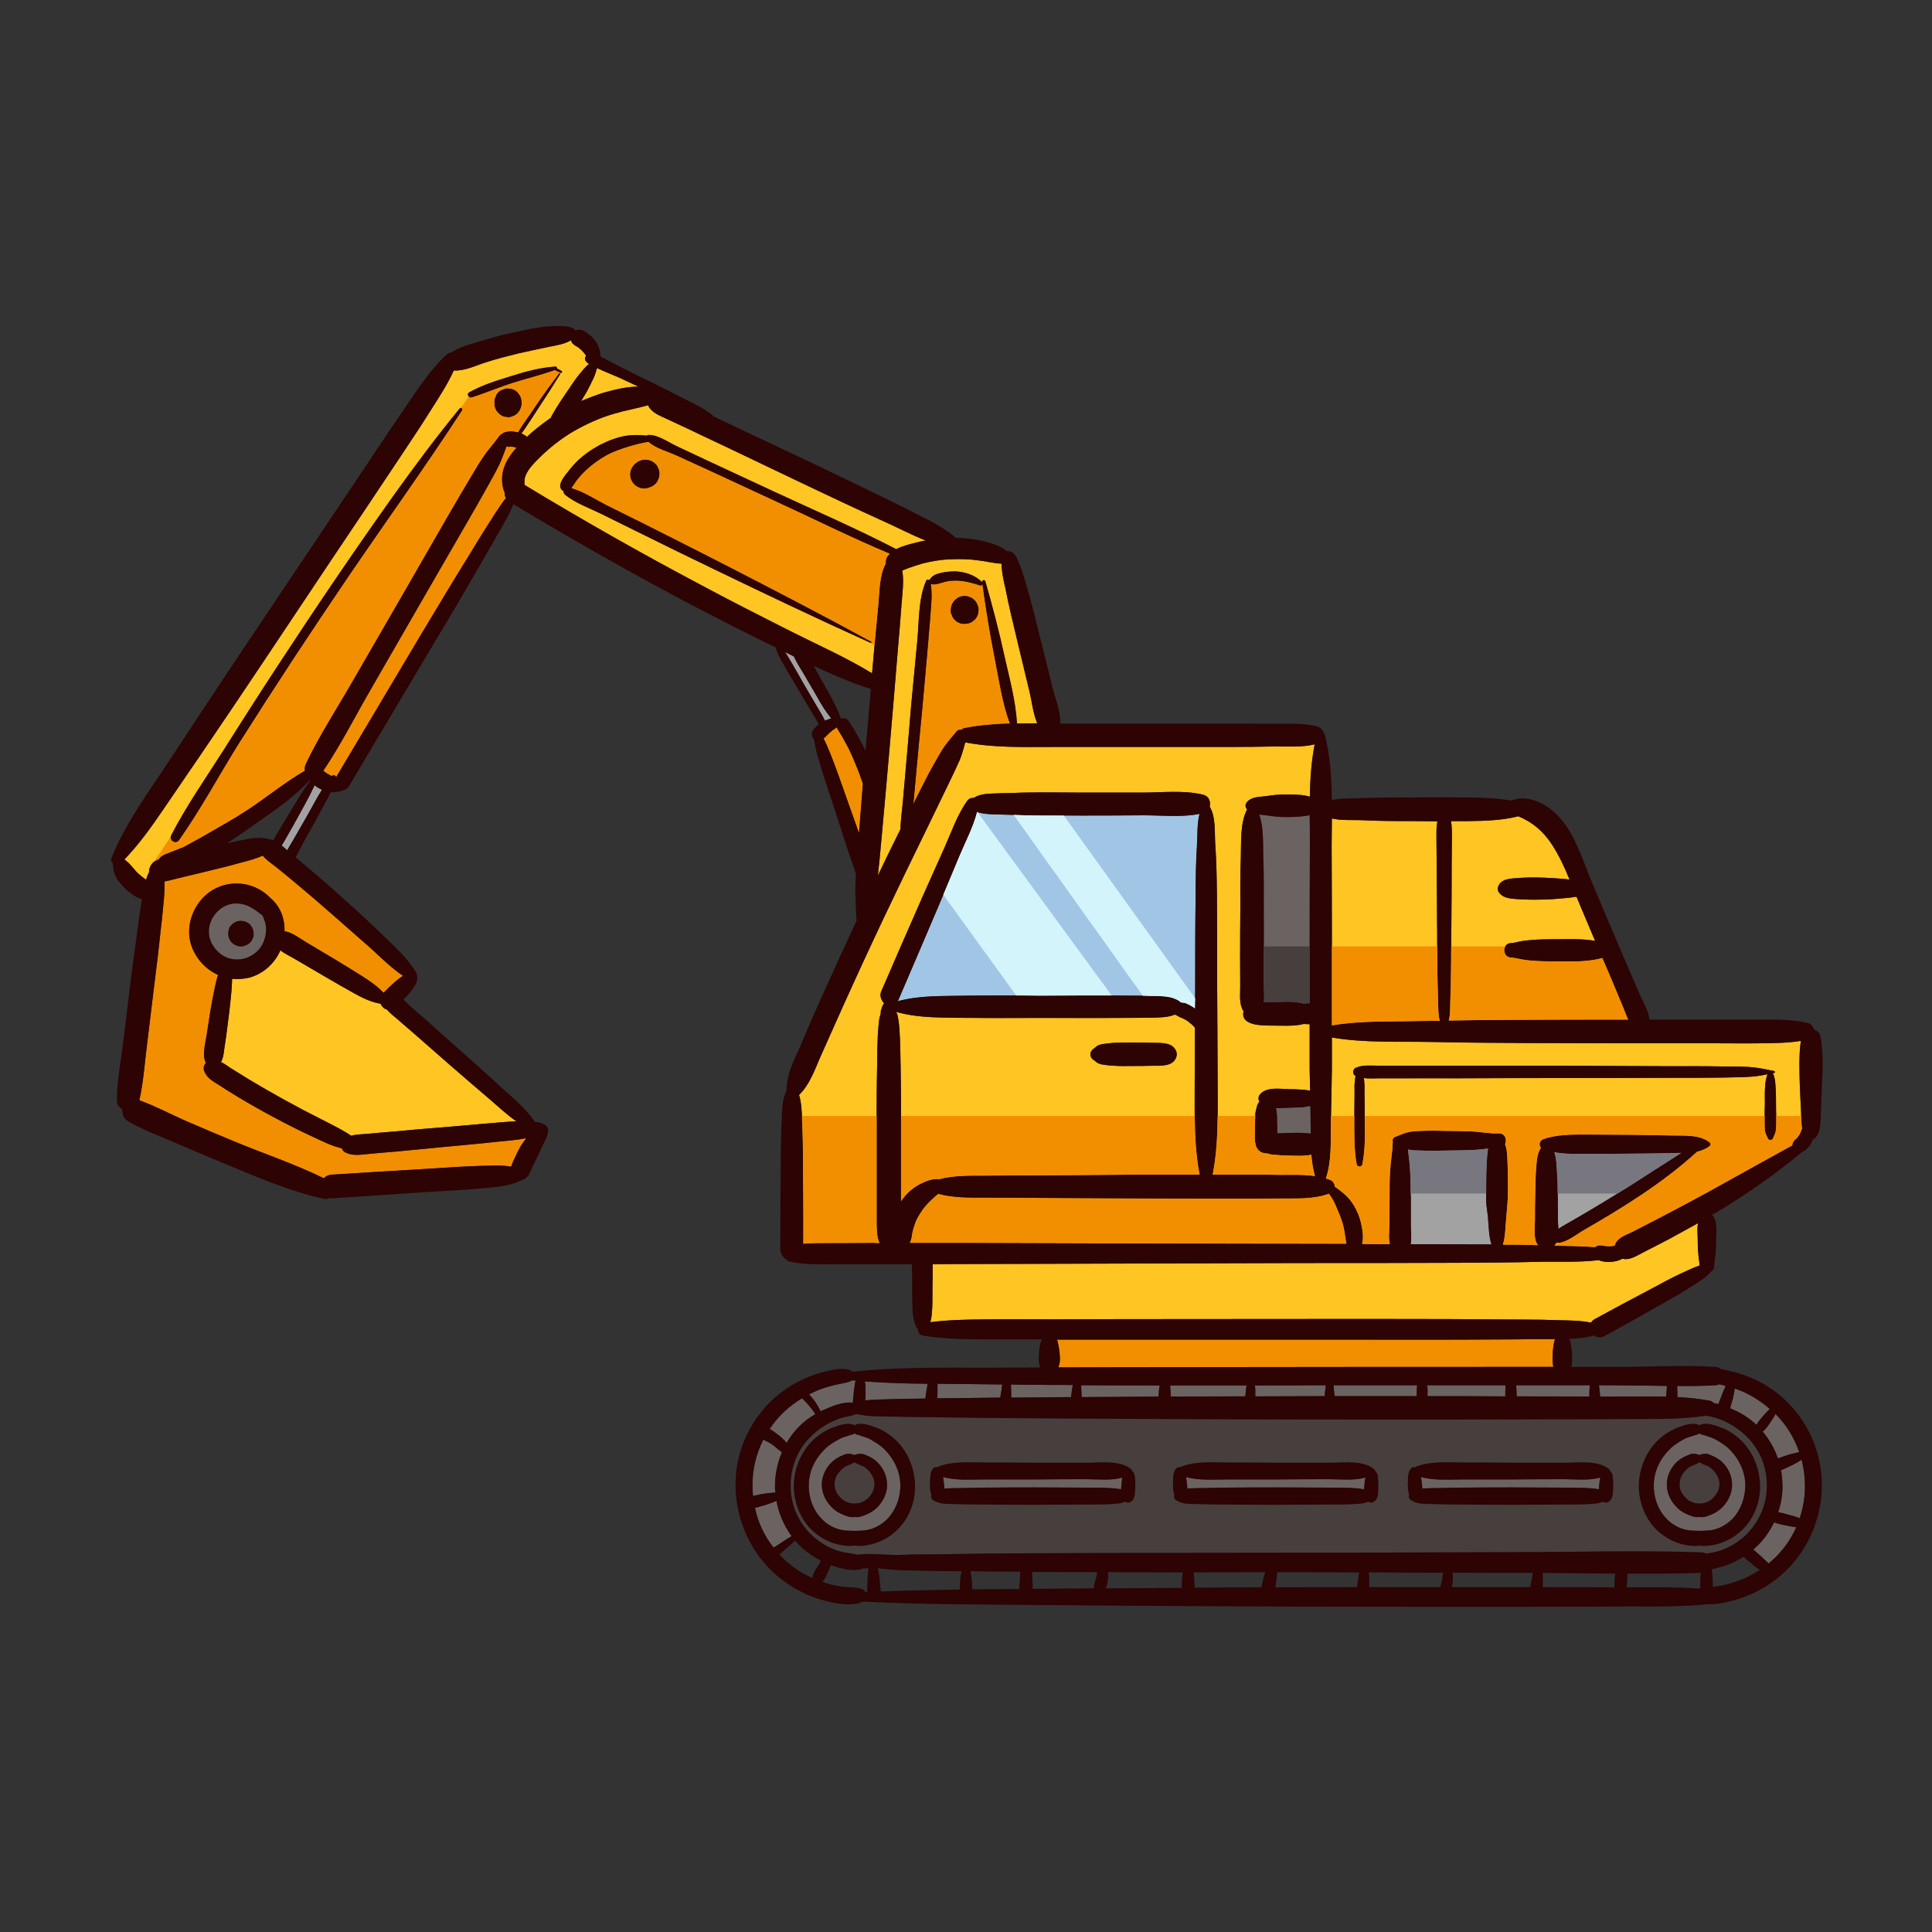 <svg xmlns="http://www.w3.org/2000/svg" viewBox="0 0 800 800" width="800" height="800"><rect x="0" y="0" width="800" height="800" fill="#333333" stroke="none"/><title>New Project</title><style>		.s0 { fill: #6b6361 } 		.s1 { fill: #f28f00 } 		.s2 { fill: #ffc522 } 		.s3 { fill: #a1c6e5 } 		.s4 { fill: #a2a2a3 } 		.s5 { fill: #473f3d } 		.s6 { fill: #2d0303 } 		.s7 { fill: #78777f } 		.s8 { fill: #d4f4fc } 	</style><g id="Layer 1">	</g><path id="&lt;Path&gt;" class="s0" d="m623.4 573.6q-16.2 0-32.4 0c0 0.3 0 0.7 0.1 1 0 0.9 0.1 1.7 0 2.6q0 0.5 0 0.9 16.1 0 32.3 0.1-0.1-0.3-0.1-0.6c0-1.3 0.1-2.6 0.1-3.9q0 0 0-0.1z"></path><path id="&lt;Path&gt;" class="s0" d="m586.8 573.6q-9.6 0-19.1 0-7.8 0-15.5 0 0.1 1.7 0.3 3.4c0.1 0.4 0.1 0.7 0.1 1.1q17 0 34.1 0-0.1-0.4-0.1-0.9c0-0.9 0.1-1.7 0.1-2.6 0-0.3 0.1-0.7 0.1-1z"></path><path id="&lt;Path&gt;" class="s0" d="m548.5 578.1c0.1-0.4 0.1-0.7 0.1-1.1q0.2-1.7 0.4-3.4-14.7 0.1-29.4 0.1 0.1 0.8 0.2 1.5c0 0.9 0 1.8 0 2.7q0 0.2 0 0.3c9.6 0 19.2-0.1 28.7-0.1z"></path><path id="&lt;Path&gt;" class="s0" d="m484.8 578.3h5.5c8.5-0.1 16.9-0.1 25.3-0.1q0-0.2 0.1-0.4 0.1-1.5 0.3-3 0.1-0.6 0.2-1.1-15.8 0-31.7 0c0.2 1.5 0.2 3 0.3 4.6z"></path><path id="&lt;Path&gt;" class="s1" d="m643.7 555.1c0.1-0.2 0.2-0.4 0.3-0.6-3.1 0-6.1 0-9 0-9.2 0.2-18.3 0.1-27.4 0.2-18.2 0.1-36.5 0-54.7 0q-54.7 0-109.5 0-2.9 0-5.8 0c0 0.1 0.1 0.2 0.2 0.3 0.3 1.1 0.5 2.2 0.7 3.3 0.3 1.5 0.3 2.9 0.4 4.4q0 1.9-0.7 3.5 25.3-0.1 50.5-0.1 70.6-0.1 141.2-0.1 6.7 0 13.3 0c-0.2-0.9-0.3-2-0.3-3 0-1.2 0-2.5 0.1-3.7 0.2-1.4 0.3-2.9 0.7-4.2z"></path><path id="&lt;Path&gt;" class="s1" d="m461.2 514.9q48.2 0.1 96.4 0.2 0-0.1 0-0.2-0.2-1.1-0.4-2.2c0.1 0.4 0 0 0-0.2q-0.1-0.6-0.2-1.2c0 0.1-0.1-1.1-0.1-0.7 0.1 0.3-0.1-0.7-0.1-0.7q-0.1-0.7-0.3-1.5-0.3-1.6-0.9-3.2c-0.7-2.1-1.4-3.6-2.2-5.5-0.8-2-1.8-3.8-3.1-5.5-6.4 2.4-13.4 1.9-20.2 2-6.5 0.1-13.1 0.1-19.7 0.1-13.8 0-27.7 0-41.6-0.1q-20.5-0.1-40.9-0.2-10.2-0.1-20.5-0.1c-6.2 0-12.8 0.1-18.9-1.6q-0.3 0.2 0 0-0.1 0.1-0.2 0.2-0.4 0.3-0.8 0.6-0.7 0.6-1.3 1.2-1.5 1.3-2.7 2.7-0.3 0.3-0.6 0.7 0 0 0 0 0 0 0 0-0.5 0.7-1.1 1.4c0.7-0.9 0 0-0.1 0.2q-1 1.5-1.9 3.1-0.4 0.9-0.8 1.7 0 0 0 0.1 0 0 0 0-0.2 0.4-0.3 0.8-0.6 1.7-1 3.5c-0.1 0.7-0.1 0.8 0 0.1-0.1 0.7-0.2 1.3-0.3 1.9-0.2 0.9-0.4 1.5-0.8 2.2q9 0 18 0 33.3 0.1 66.6 0.2z"></path><path id="&lt;Compound Path&gt;" class="s2" d="m494.7 462.1c0-4.5 0-9.1 0-13.7q0.1-11.5 0.1-22.9c-0.2-0.2-0.4-0.4-0.6-0.6-0.5-0.6-1.1-1-1.7-1.5q-0.2-0.2-0.4-0.3 0-0.1 0-0.1-0.4-0.2-0.8-0.5-1-0.6-2-1.1c-0.4-0.1-0.8-0.2-1.1-0.4-0.3-0.1-0.6-0.3-0.8-0.5-0.3-0.1-0.6-0.2-0.8-0.4 0 0 0 0-0.1 0-3 1.3-6.7 1.2-10 1.3-5 0.1-10.1 0-15.1 0.1-10.3 0-20.6 0-30.9 0-10 0-20.1 0.1-30.1-0.1-9.8-0.1-19.8 0.3-29.3-2.4 0.3 0.7 0.6 1.4 0.7 2.1 0.4 2.1 0.6 4.2 0.7 6.3 0.3 4.3 0.3 8.6 0.4 12.8 0.1 7.3 0.2 14.6 0.2 21.9q0 2.6 0 5.2c0 8.8 0 17.6 0 26.3v3.8q0.7-1.1 1.6-2.1c1.9-2.3 4.6-4.3 7.3-5.5 1.4-0.7 2.9-1.2 4.5-1.5 0.7-0.1 1.5-0.2 2.3 0 6-1.6 12.5-1.5 18.7-1.5q9.8-0.1 19.6-0.1 20.9-0.1 41.7-0.3 14 0 27.9 0c-1.5-8-1.9-16.1-2-24.3zm-41.9-27.8c0.6-0.4 1.1-1 1.7-1.3 0.6-0.4 1.4-0.5 2.1-0.6 1.6-0.3 3.2-0.5 4.8-0.6 2.6-0.1 5.2-0.1 7.8-0.1q3.9 0 7.8 0.1c2.9 0.1 7.3-0.3 9.2 2.2 1.4 1.6 1.4 3.5 0 5.2-1.9 2.4-6.3 2.1-9.2 2.1-2.6 0.1-5.2 0.1-7.8 0.1-2.6 0-5.2 0.1-7.8-0.1-1.6-0.1-3.2-0.2-4.8-0.5-0.7-0.1-1.4-0.3-2.1-0.6-0.6-0.4-1.1-1-1.7-1.3-1.7-1.1-1.7-3.5 0-4.6z"></path><path id="&lt;Path&gt;" class="s0" d="m418.7 578.7q1 0 1.9 0l22.9-0.2q0.2-1.3 0.3-2.5l0.4-2.5q-8.9 0-17.8-0.1-3.9 0-7.8-0.1 0.1 1.4 0.1 2.8 0.1 1.3 0 2.6z"></path><path id="&lt;Path&gt;" class="s0" d="m447.9 578.5l31.8-0.2q0 0 0 0c0.1-1.6 0.2-3.1 0.5-4.6q-16.3 0-32.5-0.1 0 1.4 0.1 2.8 0.1 1 0.1 2.1z"></path><path id="&lt;Path&gt;" class="s0" d="m321.9 593.9q1.4 1 2.6 2.2 0.7 0.6 1.2 1.4c1.4-2.4 3-4.6 5-6.6 2-2.1 4.4-3.9 6.9-5.3-1.5-2.5-3.4-4.6-5.5-6.6-2.5 1.5-4.9 3.3-7 5.2-2.5 2.3-4.6 4.8-6.4 7.5q0.2 0.1 0.4 0.2c1 0.6 1.9 1.3 2.8 2z"></path><path id="&lt;Path&gt;" class="s0" d="m327.8 636.1c-3.2-4.3-5.3-9.4-6.3-14.6-1.5 0.6-3 1.2-4.6 1.7q-1.9 0.5-3.9 1.1-0.2 0-0.4 0.1c1.3 6 3.9 11.6 7.7 16.4q0.5-0.3 0.9-0.5 1.5-1 2.9-1.9 1.8-1.2 3.7-2.3z"></path><path id="&lt;Path&gt;" class="s0" d="m414.2 578.7c0.1-1 0.3-2 0.5-3q0.1-1.2 0.3-2.4-13.4-0.2-26.8-0.3c0 1.2 0 2.3 0 3.5q0 1.3-0.1 2.5 13.1-0.1 26.1-0.3z"></path><path id="&lt;Path&gt;" class="s0" d="m341.3 583.7c3.1-1.4 7.8-3.3 11.5-2.9q0.2 0 0.4 0 0-0.6 0-1.1 0.2-1.4 0.3-2.8 0.1-1.5 0.4-3.1c0-0.4 0.1-0.9 0.2-1.3q0.1-0.3 0.2-0.6 0.1-0.1 0.1-0.2-0.8-0.1-1.6-0.1c-1.6 0.9-3.4 1.1-5.3 1.5-2.5 0.5-5.1 1.2-7.6 2.1-1.7 0.6-3.3 1.4-4.9 2.2 2 2 3.6 4.4 4.8 7 0.5-0.3 1-0.5 1.5-0.7z"></path><path id="&lt;Path&gt;" class="s0" d="m358.4 577q0 1.4-0.1 2.7 0 0.1 0 0.2c3-0.4 6.1-0.4 9.2-0.5 5.2-0.2 10.4-0.2 15.7-0.3q0-0.1 0-0.2 0.2-1.5 0.4-3c0.2-1 0.4-2 0.5-2.9-8.7-0.1-17.3-0.3-26-1 0.2 0.7 0.3 1.6 0.3 2.3q0 1.4 0 2.7z"></path><path id="&lt;Path&gt;" class="s3" d="m496.7 337c-1.1 4.2-0.8 9.5-1 13.2-0.5 6.6-0.6 13.2-0.6 19.7-0.2 13.1-0.2 26.2-0.2 39.2 0 1.4-0.1 2.9 0 4.3q-0.1 2.1-0.1 4.2-0.1-0.1-0.2-0.2c-1.2-0.8-2.4-1.5-3.7-2-0.6-0.2-1.3-0.2-1.9-0.3 0 0-0.1-0.1-0.1-0.1-3.5-2.9-8.7-2.5-13.2-2.6q-1.2-0.1-2.5-0.1c-4.2 0-8.4 0-12.5-0.1h-0.4c-9.9 0-19.9 0-29.8 0.1q-4.9-0.1-9.7-0.1c-7.1 0-14.1 0-21.2 0.1-9.3 0.2-18.8-0.2-27.9 2.3 0.1-0.1 0.1-0.2 0.2-0.3q8.6-19.9 17.1-40 0.8-1.9 1.6-3.8c2.2-5.3 4.4-10.6 6.6-15.8 2.5-6 5.8-12.2 7.4-18.5 0.1 0 0.1 0 0.1 0 2 0.8 4.3 0.9 6.7 1q4.2 0.1 8.3 0.2 2.3 0.1 4.6 0.2c5.4 0.1 10.8 0.1 16.2 0.1q4.1 0 8.1 0 12.6 0 25.1-0.1c7.4 0 15.6 0.9 23-0.6z"></path><path id="&lt;Path&gt;" class="s0" d="m321.1 618c-0.1-0.6-0.2-1.2-0.2-1.8-0.1-5.1 0.9-10.2 2.9-14.9q-0.1 0-0.2 0-0.2-0.3-0.5-0.5-0.2-0.1-0.3-0.2c0 0 0 0 0 0-0.5-0.4-1-0.8-1.5-1.2q-0.1-0.2-0.3-0.3c0 0-0.4-0.3-0.1-0.1 0.3 0.2-0.1-0.1-0.2-0.1q-0.1-0.1-0.2-0.2-0.7-0.5-1.3-0.9-1.3-0.8-2.6-1.4-0.3-0.2-0.5-0.3c-3 5.9-4.6 12.5-4.5 19.3q0 2 0.2 4 0 0 0 0 2-0.4 4-0.8c1.7-0.3 3.5-0.4 5.3-0.6z"></path><path id="&lt;Path&gt;" class="s2" d="m160.2 418q-0.1 0-0.1 0-1-0.3-1.6-1-0.6-0.6-0.9-1.4c-4.1-0.6-7.9-2.6-11.5-4.6q-5.9-3.3-11.7-6.7l-11.6-6.8c-2.1-1.3-4.7-2.4-6.7-4-2.3 5.3-6.8 9.6-12.8 11.3-2.5 0.6-4.9 0.7-7.2 0.5 0 1.8-0.2 3.7-0.3 5.5-0.3 3.1-0.6 6.2-1 9.3q-0.6 4.7-1.2 9.3-0.4 2.7-0.8 5.4c-0.2 1.7-0.4 3.4-1.3 5 1.4 0.6 2.7 1.6 3.9 2.4q3.7 2.3 7.4 4.6 7.5 4.5 15.1 8.7c5.1 2.8 10.2 5.5 15.4 8.1 2.6 1.3 5.1 2.6 7.7 4 1.4 0.8 3 1.7 4.4 2.7 2.1-0.6 4.5-0.6 6.7-0.8q5.2-0.5 10.4-0.9 10.4-1 20.8-1.8c7-0.6 13.9-1.2 20.9-1.8 3.1-0.2 6.3-0.6 9.6-0.7-3.9-2.7-7.5-6.1-11-9.1-5.3-4.5-10.6-9.1-15.8-13.6q-7.7-6.7-15.3-13.4-3.7-3.2-7.4-6.4c-1.5-1.3-3-2.4-4.1-3.8z"></path><path id="&lt;Compound Path&gt;" class="s0" d="m107.2 393.2c1.9-2.2 3-5.4 3-8.4 0-1.9-0.6-3.9-1.5-5.7-1.7-1.4-3.3-2.6-5.4-3.7-2.4-1.2-5.5-1.7-8-1-5.4 1.3-9.6 7.1-8.7 12.9 0 0.2 0.1 0.9 0.1 0.8q0.2 0.6 0.4 1.1c0.2 0.7 0.2 0.9 0.7 1.7 0.9 1.6 1.6 2.4 3 3.7 2 1.8 4.9 2.8 7.6 2.7 3.3 0 6.5-1.6 8.8-4.1zm-11.2-2.9q-0.7-0.7-1.1-1.7-0.4-0.9-0.4-2 0-0.8 0.2-1.4 0.1-0.7 0.4-1.3 0.4-0.4 0.7-0.8 0.1-0.1 0.1-0.1 0.1-0.1 0.1-0.2l1.1-0.8q1.2-0.7 2.7-0.7 0.7 0.1 1.4 0.2 1.3 0.4 2.3 1.3l0.8 1.1q0.7 1.2 0.7 2.7 0.1 1.1-0.4 2-0.3 1-1.1 1.7-0.7 0.8-1.7 1.1-0.9 0.5-2 0.5-1.1 0-2.1-0.5-0.9-0.3-1.7-1.1z"></path><path id="&lt;Path&gt;" class="s1" d="m108.8 354.3c-2.6 1.2-5.6 2-8.3 2.7q-6 1.7-12 3.1-6 1.5-12 2.9-3 0.7-6 1.5-1.3 0.3-2.4 0.5c0.1 2.3 0 4.6-0.2 6.9-0.4 4-0.7 8-1.2 11.9q-1.3 12.4-2.9 24.7-1.5 12-2.9 23.9c-1 7.7-1.5 15.7-3.2 23.2 6.4 2.3 12.6 5.6 18.9 8.4q10.1 4.4 20.3 8.6c12.3 5.1 25.2 9.4 37.2 15.3 0.7-0.8 1.8-1.4 3.2-1.5q20.5-1.3 41-2.5c6.5-0.4 13.1-0.9 19.7-1.1 4.6-0.1 9.2-0.5 13.7 0.3 0.3-1.2 0.9-2.5 1.4-3.5q1.1-2.5 2.5-5c0.7-1.1 1.5-2.2 2.3-3.3-4 0.8-8.2 1.1-12.3 1.5-7.1 0.8-14.3 1.4-21.5 2.1q-10.4 1-20.8 2-5.2 0.4-10.4 0.9c-3.5 0.3-6.7 1-9.9-0.6-0.8-0.4-1.2-1-1.4-1.7-4.2-0.9-8.4-3.1-11.9-4.7-5.4-2.5-10.8-5.2-16-8q-7.7-4.1-15.2-8.6-4-2.4-7.8-4.9c-2.6-1.6-5.2-3-6.2-6-0.4-1.3 0-2.4 0.8-3.2q-0.4-0.5-0.5-1.1c-0.9-3.3 0.3-7.4 0.8-10.6 0.5-3.3 1-6.5 1.5-9.7q0.8-4.8 1.8-9.5c0.4-1.9 0.8-3.8 1.4-5.5-4.9-2.2-8.9-6.4-10.9-11.7-3.4-9.1 1.5-20.2 10.2-24.3 4.9-2.3 10.6-2.5 15.7-0.4 2.4 1 4.7 2.5 6.5 4.4 2.8 2.3 4.8 5.5 5.6 9.3q0.5 2.3 0.4 4.6c3.3 0.5 6.3 3 9.2 4.7q5.8 3.5 11.6 6.9 5.8 3.5 11.5 7.1c3 1.9 6.2 4.1 8.7 6.8 1.5-1.5 3-3 4.6-4.4 1-0.9 2-1.6 3.1-2.4q0.2-0.1 0.4-0.2c-4.7-3.2-9-7.4-13.1-11.2q-7.8-6.9-15.7-13.8-7.6-6.7-15.4-13.2-4.1-3.5-8.3-6.8c-1.8-1.5-4.1-2.9-5.6-4.8z"></path><path id="&lt;Path&gt;" class="s2" d="m240.6 166.1c3.1-1.3 6.2-2.5 9.4-3.5 4.6-1.3 9.5-2.5 14.4-2.5-2.8-1.3-5.6-2.6-8.4-3.9-2.1-0.9-4.3-1.8-6.4-2.7q-1.2-0.6-2.4-1.1c-0.4 1.3-0.7 2.6-1.3 3.9-0.9 2-1.9 3.9-2.9 5.8-0.8 1.4-1.6 2.7-2.4 4z"></path><path id="&lt;Path&gt;" class="s2" d="m596.2 422.7q-4.6 0-9.2 0.1c-11.7 0.3-23.9-0.2-35.5 1.8v-32.7q0-20.9-0.1-41.8c0-3.7 0.1-7.5 0.1-11.2 3.8 0.9 8.5 0.6 11.9 0.7 7.5 0.4 15 0.4 22.5 0.4q4.7 0.1 9.3 0.1c-0.4 1.9-0.4 3.9-0.4 6.2l0.1 12q0.1 11.2 0.1 22.4c0.1 3.7 0.1 7.4 0.1 11.2q0.1 5.6 0.1 11.3c0.1 4 0.2 8 0.3 12 0.1 2.5 0 5.1 0.7 7.5z"></path><path id="&lt;Path&gt;" class="s2" d="m674.2 422.2q-23.9 0-47.8 0.1-13.3 0-26.5 0.3c0.6-2.4 0.6-5 0.6-7.4 0.2-4 0.3-8 0.3-12q0.1-5.7 0.1-11.3c0-3.8 0.1-7.5 0.1-11.2q0.1-11.2 0.1-22.4l0.1-12c0-2.3 0-4.3-0.4-6.3q3.8 0 7.6 0c7-0.1 13.6-0.3 20.3-2 5.8 2.4 10.3 6.1 14 11.8 2.9 4.5 5.2 9.4 7.2 14.4-0.6 0-1.2-0.2-1.9-0.2-3.1-0.3-6.2-0.5-9.4-0.6-3.1-0.1-6.4-0.1-9.5 0.1-3.1 0.3-7.6 0.1-8.8 3.8-0.6 1.7 1 3.2 2.4 3.9 1.7 0.9 3.5 0.9 5.4 1.1 3.2 0.2 6.5 0.3 9.8 0.2 3.4 0 6.8-0.3 10.1-0.6q2.4-0.2 4.8-0.6 0.7 1.8 1.5 3.6 3.1 7.4 6.2 14.7c-4.7-0.8-9.6-0.8-14.3-0.7-3.3 0-6.7 0-10 0.2q-2.7 0.1-5.5 0.5c-1.6 0.2-3.4 0.8-4.9 0.9-1.2 0-2.1 0.6-2.5 1.4-1 1.7-0.2 4.6 2.5 4.6 1.7 0.1 3.6 0.7 5.3 0.9 1.7 0.3 3.4 0.4 5.1 0.5 3.3 0.2 6.7 0.2 10 0.2 5.8 0.1 11.8 0.1 17.3-1.4 1 2.4 2.1 4.8 3.1 7.2q2.9 6.9 5.8 13.9c0.6 1.4 1.1 3 1.8 4.4z"></path><path id="&lt;Path&gt;" class="s2" d="m376 235.3c-0.9 0.4-1.6 0.6-2.4 0.9 0.8 4.6 0 9.7-0.3 14.1-0.5 6.5-1 13.1-1.6 19.6q-1.6 19.7-3.3 39.3-1.7 19.7-3.5 39.3c-0.4 4.7-0.9 9.4-1.4 14.1q4.6-9.7 9.4-19.3c0-3.6 0.6-7.3 0.9-10.8q0.6-6.7 1.2-13.5 1.2-13.5 2.3-27c0.8-8.8 1.7-17.5 2.5-26.3 0.8-8.1 0.4-17.7 3.7-25.2 0.2-0.6 1-0.6 1.4-0.3 0.8-1.7 2.7-2.5 4.4-2.9 2.1-0.5 4.2-0.7 6.3-0.7 4 0.2 8.1 1.5 11 4.4 0.1 0.1 0.1 0.2 0.1 0.3q0-0.2 0-0.4c-0.1-0.8 1.1-0.9 1.3-0.2 3 10.4 5.7 20.8 8 31.3 2 9 4.6 18.3 5.1 27.6q4.2-0.1 8.4-0.1c-1.7-4-2.3-9.3-3.1-12.7-1.7-7.2-3.5-14.4-5.2-21.6-1.7-7.2-3.5-14.4-4.9-21.7-0.3-1.2-1.5-6.1-1.6-10.1-3.1-0.1-6.3-1-9.2-1.3-3.9-0.6-8-0.7-12-0.5-3.8 0.1-7.7 0.8-11.4 1.7q-3.1 0.9-6.1 2z"></path><path id="&lt;Compound Path&gt;" class="s1" d="m384.3 266.5c-0.8 9-1.6 18-2.4 27q-1.3 13.1-2.5 26.3-0.6 6.5-1.2 13.1c2.1-4.3 4.3-8.5 6.5-12.8 1.7-3 3.3-6 5.1-9 1.8-3 4-5.4 6.2-8.1 0.6-0.8 1.4-0.9 2.1-0.8 0.4-0.3 0.7-0.6 1.3-0.7 6.2-1.2 12.5-1.7 18.8-1.9-3.2-8.6-4.5-18.1-6.3-27.1-2-10.2-3.7-20.5-5.1-30.8-0.1 0.5-0.5 0.9-1 0.7-3.3-1.1-6.7-2-10.2-2q-2.6 0-5 0.7c-1.8 0.5-3.4 1.2-5.2 0.7 0.6 3.7 0.3 7.5 0 11.1-0.3 4.6-0.8 9.1-1.1 13.6zm9.6-15.4q0.4-1.5 1.5-2.6 0.5-0.4 1.1-0.9 1.4-0.8 2.9-0.8 1.2 0 2.3 0.5 1 0.4 1.8 1.2 0.8 0.8 1.2 1.9 0.5 1 0.5 2.2-0.1 0.8-0.2 1.5-0.4 1.5-1.5 2.6-0.6 0.4-1.2 0.9-1.3 0.7-2.9 0.7-1.2 0.1-2.2-0.4-1.1-0.4-1.8-1.2-0.9-0.8-1.2-1.9-0.6-1-0.5-2.2z"></path><path id="&lt;Path&gt;" class="s4" d="m344.2 297.5q-0.3-0.4-0.6-0.8c-0.8-1.1-1.6-2.1-2.3-3.2-1.5-2.3-2.8-4.7-4.2-7.1q-2.1-3.6-4.2-7.2c-1.4-2.3-2.9-4.7-4.1-7.2-0.1-0.1-0.1-0.1-0.1-0.2q-1.8-0.9-3.6-1.8c0.8 1.2 1.5 2.5 2.2 3.6 1.9 3.2 3.7 6.4 5.5 9.6q2.7 4.6 5.4 9.2c1.1 1.9 2.4 3.9 3.4 6 0.8-0.3 1.7-0.7 2.6-0.9z"></path><path id="&lt;Path&gt;" class="s0" d="m542.4 350.1q-0.1 20.9-0.1 41.8v23.5q-1.3 0.1-2.6 0.2c-0.9-0.3-1.9-0.4-2.9-0.6-2.3-0.3-4.8-0.1-7.2-0.1-2.1 0-4.2 0-6.3 0.1 0.3-2.3 0-4.8 0-7.2 0-3.5 0-7 0-10.5v-5.4q0-7.8 0-15.6c0-7 0.1-14-0.2-20.9-0.2-5.6 0.3-12.6-1.7-18.1q1.1 0.1 2.1 0.2c2.5 0.3 5 0.7 7.4 0.8 2.5 0 5 0 7.5-0.2 1.3-0.1 2.7-0.3 3.9-0.6 0.1 4.2 0.1 8.4 0.1 12.6z"></path><path id="&lt;Path&gt;" class="s1" d="m357.3 324.6q-0.1-0.5-0.3-1-1.3-3.9-2.9-7.6c-2-5.1-4.6-9.9-7.5-14.5-0.1-0.1-0.1-0.3-0.1-0.4-0.4 0.4-0.9 0.7-1.3 1q-0.3 0.1-0.6 0.3 0 0.1-0.1 0.2c-0.7 0.5-1.3 1.1-1.9 1.7-0.5 0.5-1 1.1-1.6 1.5 2.1 4 3.6 8.3 5.2 12.5 1.8 4.8 3.4 9.7 5.2 14.6q2.1 6 4.3 12.1 0.8-10.2 1.6-20.4z"></path><path id="&lt;Path&gt;" class="s2" d="m544.5 487c-4.7-0.7-9.6-0.5-14.4-0.5-6.8-0.2-13.6-0.1-20.4-0.1h-7.6c1.6-8 2-16.1 2.1-24.3 0.1-4.5 0-9.1 0-13.7 0-13.1-0.1-26.2-0.2-39.3 0-13 0-26.1-0.1-39.2-0.1-6.8-0.2-13.6-0.7-20.4-0.3-4.6 0.3-11.3-2.3-15.5 0.5-2-0.3-4.3-2.6-4.9-8-2-17.2-0.9-25.4-0.9q-12.1 0-24.3 0c-8.3 0-16.7-0.2-25 0-4.3 0.2-8.6 0.2-12.9 0.4-2.8 0.1-5.3 0.4-7.5 1.8-0.9-0.1-1.9 0.2-2.6 1.1-4.2 5.8-6.7 13.2-9.6 19.7l-8.7 19.5q-8.7 19.7-17.3 39.6c-0.8 1.7-0.3 3.3 0.6 4.5 0.1 0.3 0.3 0.5 0.5 0.7q-0.2 0.3-0.5 0.7c-0.2 0.3-0.3 0.7-0.5 1.1q0 0.2-0.1 0.5c-0.2 0.4-0.3 0.8-0.3 1.2 0 0.2 0 0.5 0 0.7-0.2 0.7-0.4 1.3-0.6 2.2-0.3 2-0.4 4.2-0.6 6.3-0.2 4.2-0.3 8.5-0.3 12.8-0.1 7-0.2 14.1-0.2 21.1q0 2.6 0 5.2c0 9 0 18.1 0 27.1 0 4.2 0 8.5 0 12.8 0.1 2.6 0.1 5.3 1.2 7.5q-1.5 0-3-0.1-9.1 0.1-18.2 0.1c-3.5 0-6.9 0-10.4 0.3 0.1-11.3 0-22.6-0.1-33.8 0-5.8-0.1-11.7-0.4-17.5q0-0.8 0-1.6c-0.2-2.9-0.4-6-1.3-8.7 4.8-4.6 6.8-11.2 9.5-17.1q4.2-9.4 8.4-18.8 8.5-18.9 17.3-37.5c5.9-12.5 11.9-24.9 18-37.3 3-6.2 6-12.4 9-18.6 1.5-3.1 3-6.2 4.4-9.4 1-2.5 1.6-4.8 2.3-7.3 11.9 2.3 24.1 1.9 36.2 1.9q18.3 0 36.5 0h37.3c6.1 0 12.1-0.1 18.2-0.2 5.3-0.1 11.3 0.4 16.5-0.9-1.4 7-1.9 14.4-2 21.7q-1.7-0.5-3.5-0.7c-2.5-0.2-4.9-0.2-7.4-0.2-2.5 0-5 0.3-7.4 0.7-2.8 0.3-6 0.2-7.8 2.5q-1.1 1.4 0 2.8 0.1 0.1 0.1 0.1c-3 5.8-2.4 14-2.6 20.3-0.3 6.9-0.2 13.9-0.2 20.9q-0.1 10.5-0.1 21 0.1 5.7 0 11.3c0 3.5-0.5 7.1 1.4 10.1q0 0.1 0 0.2c-1 4.3 4 5.4 7.2 5.6 2.3 0.1 4.7 0.2 7 0.2 2.4 0 4.8 0.1 7.1-0.1 1.2-0.1 2.5-0.3 3.7-0.6q1.2 0.1 2.4 0.1 0 9.3 0 18.7 0.1 4.4 0.2 8.9c-0.1-0.1-0.2-0.1-0.3-0.1-1.1-0.2-2.1-0.4-3.2-0.4q-2.8-0.2-5.5-0.2c-3.7-0.1-9-1-11.7 2.1-0.8 0.9-0.9 2.1-0.3 3-0.2 0.3-0.3 0.4-0.5 0.7-0.4 0.7-0.6 1.6-0.8 2.4-0.3 0.9-0.4 1.9-0.4 2.9q-0.1 1.1-0.1 2.2 0 2.2-0.1 4.4v2.2c0 0.3 0 0.7 0 1.1q0.1 0.4 0.1 0.9c0 0 0 0.1 0 0.2q0 0 0.1 0c0.2 2.6 1.9 4.4 4.5 4.5q0.2 0 0.5 0c0.3 0.1 0.8 0.3 1 0.3 0.8 0.2 1.6 0.3 2.4 0.3 2 0.2 4 0.3 5.9 0.3 2 0 4 0.2 6 0 0.9-0.1 2-0.1 2.9-0.4 0.2 3.1 0.7 6 1.5 8.9z"></path><path id="&lt;Path&gt;" class="s0" d="m542.2 458c-1 0.2-2 0.4-3 0.5q-2.8 0.1-5.7 0.2c-1.6 0-3.4 0.2-5.2 0.2q0 0.1 0.1 0.3c0.4 1.6 0.4 3.4 0.4 5.1q0.1 2.2 0.1 4.4 0 0.3 0 0.6 2.8-0.1 5.7-0.2c1.9 0 3.9-0.1 5.9 0.1 0.7 0 1.5 0.1 2.3 0.2q0-1.9-0.1-3.8 0-3.8-0.1-7.6-0.2 0-0.4 0z"></path><path id="&lt;Compound Path&gt;" class="s2" d="m243 150c-1-0.9-0.9-1.9-0.3-2.7q-0.4-0.5-0.8-1.1-0.9-1.1-2-2c-0.4-0.3-0.8-0.6-1.2-0.8-0.5-0.3-0.9-0.5-1.3-0.9-0.5-0.4-0.7-0.8-0.9-1.3q-0.1-0.2-0.1-0.3c-2.5 1.6-6.5 2.2-8.8 2.7-4.4 0.9-8.8 1.8-13.2 2.8-4.4 1.1-8.8 2.2-13.1 3.6-4.2 1.3-8.9 3.7-13.4 3.4-2.7 6-6.4 11.5-9.8 16.9-4.3 6.9-8.8 13.5-13.3 20.3-9 13.6-18.2 27.2-27.3 40.8-18.2 27.2-36.3 54.6-54.8 81.6q-7.6 11.3-15.3 22.5c-4.8 7.1-9.9 14.2-15.9 20.4 0.3 0.2 0.6 0.4 0.7 0.5q0.2 0.3 0.6 0.5c0.7 0.6 1.3 1.4 2 2.1 0.6 0.7 1.2 1.5 1.9 2.2q1.1 1.1 2.2 1.9 0.8 0.6 1.6 1.2-0.2-0.2-0.5-0.4c0.2 0.1 0.3 0.3 0.5 0.4 0.3-1.1 0.7-2.2 1.2-3.2 0-0.6 0-1.1 0.2-1.5 0.5-1.3 1.1-2.2 1.9-2.8q0.8-0.6 1.9-1 0.4-0.7 1.1-1.2c0.4-0.2 0.7-0.5 1.1-0.7 0.9-0.4 1.9-0.7 2.8-1.1q2.4-0.9 4.8-1.9 0.1 0 0.1 0c1.1-0.6 2.3-1.2 3.5-1.9q3.8-2 7.5-4.2c5.1-3 10.3-5.8 15.3-9.1 8.2-5.3 15.8-11.7 24.3-16.6-0.2-0.9-0.1-1.8 0.4-2.8 5.6-11.8 12.9-23 19.4-34.3q9.9-17.1 19.7-34.1 9.9-17.1 19.7-34.2 4.9-8.5 10-17c1.5-2.6 3.1-5.2 4.8-7.7 2-3 4.5-5.6 6.5-8.5 0.3-0.3 0.6-0.6 0.9-0.8q0.1 0 0.2-0.1 0.3-0.2 0.6-0.4c0.8-0.4 1.8-0.6 2.7-0.6 1.1-0.1 2.3 0.1 3.4 0.4 1.1-2 2.5-3.9 3.8-5.8 1.5-2.1 2.9-4.2 4.3-6.3 2.8-4.1 5.8-8.2 8.8-12.2 0.1-0.2 0.2-0.2 0.4-0.1 0.1 0.1 0.2 0.2 0.1 0.4-2.7 4.3-5.3 8.6-8.2 12.8l-4 6.2c-1.3 1.8-2.4 3.7-3.8 5.5 0.8 0.3 1.6 0.8 2.3 1.4 3.1-3 6.5-5.5 9.9-7.9q0.3-0.8 0.7-1.4c2.1-3.8 4.7-7.5 7.2-11.1 1.4-2.2 2.9-4.4 4.6-6.4 0.8-0.9 1.6-1.9 2.6-2.8q0.3-0.3 0.7-0.6c-0.3-0.2-0.6-0.4-0.9-0.7zm-51.6 19.9c-15.1 23.2-31.3 45.7-46.9 68.6q-23.2 34.1-45.3 69c-8.4 13.4-15.9 27.5-25 40.4-1.3 1.8-3.8 0.5-3.5-1.4 0-0.2 0.1-0.4 0.2-0.6 6.3-12.2 14.4-23.8 21.8-35.5 7.4-11.7 14.9-23.4 22.5-35 15.3-23.4 31-46.6 47.2-69.4 9-12.6 18.2-24.9 28-36.9q0.2-0.3 0.5-0.2c0.4 0.1 0.8 0.5 0.5 1zm24.6-2.8q0 1.2-0.5 2.2-0.4 1-1.2 1.8-0.7 0.8-1.8 1.2-1 0.5-2.2 0.5-0.7-0.2-1.5-0.2-1.4-0.5-2.4-1.5-0.5-0.5-0.9-1.1-0.8-1.3-0.8-2.9 0-0.3 0-0.6-0.1-1.2 0.5-2.2 0.3-1.1 1.1-1.9 0.8-0.8 1.9-1.1 1-0.5 2.1-0.5 0.8 0.1 1.6 0.2 1.4 0.4 2.4 1.4 0.5 0.6 0.9 1.2 0.8 1.3 0.8 2.9 0 0.3 0 0.6zm16.7-12.9c-0.2 0.2-0.4 0.3-0.6 0.2-0.1-0.1-0.1-0.1-0.1-0.1-0.5-0.2-1-0.4-1.5-0.6q-0.2-0.1-0.3-0.2-0.3-0.1-0.4-0.2-0.1 0-0.1 0c-5.6 2-11.4 3.4-17.1 5.2-5.8 1.8-11.5 4.3-17.3 6.1-0.5 0.1-0.9 0-1.2-0.4-0.5-0.5-0.5-1.4 0.3-1.8 5.4-3 11.5-4.9 17.5-6.7 5.9-1.9 11.9-3.5 18.1-3.9 0.5 0 0.7 0.4 0.6 0.8q0.2 0.1 0.5 0.2 0.7 0.4 1.4 0.8c0.2 0.1 0.3 0.4 0.2 0.6z"></path><path id="&lt;Path&gt;" class="s4" d="m130.3 325.1c-0.7 1.5-1.4 2.9-2.1 4.3q-2.2 4.2-4.5 8.3c-1.5 2.7-3 5.5-4.6 8.2-0.8 1.3-1.5 2.8-2.5 4.2 0.8 0.6 1.6 1.3 2.3 2 1-1.7 2-3.4 3-5.1l5-8.7c1.6-2.9 3.3-5.9 4.9-8.8q0.8-1.2 1.5-2.5c-0.7-0.3-1.4-0.7-2.1-1.1-0.3-0.2-0.6-0.5-0.9-0.8z"></path><path id="&lt;Path&gt;" class="s1" d="m210.6 185c-0.3 0-0.6-0.1-0.9-0.1-1 2.6-1.9 5.3-3.1 7.8-1.4 2.7-2.8 5.4-4.3 8q-4.8 8.6-9.8 17.2-9.8 17-19.7 34.1-9.8 17.1-19.7 34.2c-6.3 10.9-12.1 22.4-19.2 32.9q0.1 0.1 0.2 0.2 0.4 0.3 0.7 0.6 1.1 0.7 2.2 1.3 0.3 0.1 0.5 0.1 0 0 0 0-0.1 0-0.2-0.1 0.1 0.1 0.2 0.1c0.6-0.6 1.4-0.2 1.7 0.5q18-30.2 36-60.5c6-9.9 11.9-19.9 18-29.7 3.2-5.2 6.3-10.4 9.6-15.5q2.4-3.9 5-7.6 0.8-1.2 1.7-2.2c-0.4-0.7-0.6-1.5-0.5-2.3-0.8-1.7-1.1-3.7-1.1-5.3-0.1-4 1.6-7.8 4-10.9 0.6-0.9 1.3-1.7 2-2.4q-0.8-0.3-1.5-0.4c-0.6-0.1-1.2 0-1.8 0z"></path><path id="&lt;Compound Path&gt;" class="s2" d="m364.9 215.4c-10.8-4.9-21.6-10-32.3-15.1-10.5-5-21-10-31.4-15q-8.2-3.8-16.5-7.8l-8.2-3.8c-2.6-1.3-5.4-2.2-7.3-4.5-0.4-0.4-0.6-0.9-0.8-1.4-4.6 1.3-9.4 2.1-14.1 3.5-5.9 1.7-11.6 4.3-17 7.4-5.2 3.1-9.9 6.8-14.2 11.1-2.1 2.1-4.4 4.4-5.5 7.2-0.5 1.3-0.5 2.6-0.4 3.8 23.9 14.5 48.1 28.2 72.8 41.3 12.3 6.6 24.8 12.9 37.2 19.2 11.3 5.7 23.1 10.9 33.9 17.5q0.4-4.4 0.8-8.9 0.1-1.4 0.2-2.8c0.5-5.6 1.1-11.2 1.6-16.8 0.5-5.2 0.4-12.2 3.1-16.9-0.1-0.8 0-1.7 0.3-2.4 0.3-0.7 0.8-1.2 1.3-1.7-16.2-6.8-32-14.7-47.9-22q-13.4-6.2-26.7-12.4c-4.6-2.1-9.2-4.2-13.8-6.3-3.5-1.6-8.5-2.9-11.5-5.6-2.7 0.4-5.3 1.1-8 1.9-3.3 1-6.6 2.1-9.6 3.8-3 1.7-5.7 3.7-8.2 6q-2 1.9-3.7 4c-0.8 1.1-1.5 2.3-2.3 3.4 4.9 1.4 9.9 4.7 14.4 7q7.8 3.9 15.5 7.7 15.8 7.9 31.6 16c21 10.8 41.9 21.6 62.6 32.9 0.3 0.2 0 0.6-0.3 0.5q-1.7-0.8-3.4-1.6c-20.4-9.2-40.6-18.9-60.8-28.6-10.4-5-20.8-10.1-31.1-15.2q-8.1-4-16.2-8c-4.9-2.5-10.9-4.5-15.1-8-0.4-0.4-0.6-0.9-0.5-1.4-0.9-0.4-1.6-1.4-1.4-2.7 0.4-1.9 1.8-3.6 3-5.1 1.2-1.6 2.6-3.2 4-4.6 2.8-2.7 6.1-5 9.5-6.8 3.5-1.8 7.2-3.2 11.1-3.8 2.7-0.4 5.5-0.3 8.2 0 0.2-0.2 0.5-0.3 0.8-0.3 4.1 0 8.2 3.1 11.9 4.8q6.8 3.2 13.7 6.4l26.6 12.4c16.8 7.8 33.9 15.2 50.3 23.7 2.7-1.4 6.1-2.2 8.6-2.8q1.8-0.5 3.6-0.8c-6.4-2.5-12.5-5.8-18.4-8.4zm-92.3-16.9q-0.3 1.1-1.2 1.9-1.1 1.1-2.6 1.5-0.3 0.1-0.5 0.2-1.6 0.4-3.1 0-0.9-0.2-1.5-0.7-0.1 0-0.1 0-1.2-0.8-1.9-2-0.8-1.3-0.8-2.8 0 0 0 0v-0.1q0-1.2 0.5-2.3 0.2-0.7 0.8-1.3 0.6-0.9 1.6-1.5 0.2-0.1 0.4-0.3 1.4-0.8 3-0.8 0.8 0.1 1.6 0.2 1.5 0.4 2.6 1.5 0.9 0.8 1.2 1.9 0.6 1.1 0.5 2.3 0.1 1.2-0.5 2.3z"></path><path id="&lt;Path&gt;" class="s0" d="m647.8 612.5q-10.3 0-20.7 0.1-10.3 0-20.6 0c-6 0-12.3 0.6-18.1-1q0.1 0.7 0.2 1.4 0.2 1.3 0.3 2.6 0 0.4 0 0.8c1.5-0.2 2.9-0.1 4.5-0.2 3.7 0 7.3-0.2 11-0.2q10.9-0.1 21.9-0.1c7.3 0 14.7 0.1 22 0.1 3.6 0 7.3 0 10.9 0.3 1 0.1 2 0.2 2.9 0.4q0.1-1 0.1-1.9c0.1-1 0.2-1.9 0.4-2.8q0-0.1 0-0.2c-4.6 1.4-10.5 0.7-14.8 0.7z"></path><path id="&lt;Path&gt;" class="s5" d="m702.6 606.1c-0.5 0.3-1.1 0.5-1.6 0.7-1.2 0.4-2.1 1.1-3 2-0.8 0.8-1.3 1.6-1.9 2.7-0.3 0.8-0.6 2-0.6 2.9-0.1 1 0.1 2.1 0.5 3 0.5 1.1 1.1 1.9 1.9 2.7 0.8 0.9 1.5 1.4 2.7 1.9-0.3-0.1 0.4 0.2 0.5 0.2q0.4 0.1 0.8 0.2c-0.4 0 0.5 0.1 0.6 0.1q0.6 0 1.2 0.1 0.6-0.1 1.2-0.1c0.1 0 1-0.1 0.6-0.1q0.4-0.1 0.9-0.2c0 0 0.7-0.3 0.4-0.2 1.2-0.5 1.9-1 2.7-1.9 0.8-0.8 1.4-1.6 1.9-2.7 0.4-0.9 0.6-2 0.6-3 0-0.9-0.3-2.1-0.7-2.9-0.6-1.1-1.1-1.9-1.9-2.7-0.9-0.9-1.8-1.6-2.9-2-0.5-0.2-1.2-0.4-1.7-0.7-0.4-0.2-0.7-0.4-1.1-0.6-0.4 0.2-0.7 0.4-1.1 0.6z"></path><path id="&lt;Compound Path&gt;" class="s0" d="m705.4 594.2q0 0 0 0c-0.6-0.1-1.2-0.3-1.7-0.7-0.4 0.4-1 0.6-1.7 0.7q0 0 0 0h0.1q-0.1 0-0.1 0c-1.5 0.6-3.2 0.9-4.5 1.6-2.3 1.3-4.4 2.5-6.2 4.4-3.9 3.8-6.3 8.8-6.5 14.3-0.2 5.2 1.6 10.6 5.3 14.4 1.8 1.9 4.1 3.4 6.7 4.2 2.4 0.8 4.5 0.7 6.9 0.8 2.4-0.1 4.6 0 7-0.8 2.5-0.8 4.8-2.3 6.7-4.2 3.6-3.8 5.4-9.2 5.3-14.4-0.2-5.5-2.7-10.5-6.5-14.3-1.9-1.9-4-3.1-6.3-4.4-1.3-0.7-3-1-4.4-1.6q-0.1 0-0.1 0zm3.1 8.4q2.4 0.9 4.4 2.6c2.6 2.4 4.2 5.7 4.3 9.2 0.2 3.5-1.4 6.9-3.7 9.4-1.1 1.2-2.5 2.2-3.9 2.9-1.5 0.7-3.7 1.7-5.4 1.5-0.2 0-0.3-0.1-0.5-0.1-0.1 0-0.3 0.1-0.5 0.1-1.6 0.2-3.8-0.8-5.3-1.5-1.5-0.7-2.8-1.7-3.9-2.9-2.4-2.5-3.9-5.9-3.8-9.4 0.1-3.5 1.7-6.8 4.3-9.2q2-1.7 4.4-2.6c0.8-0.4 1.7-0.7 2.6-0.6 0.8 0 1.5 0.2 2.2 0.5 0.7-0.3 1.4-0.5 2.2-0.5 0.9-0.1 1.8 0.2 2.6 0.6z"></path><path id="&lt;Path&gt;" class="s0" d="m449.9 612.5q-10.3 0-20.6 0.1-10.4 0-20.7 0c-5.9 0-12.3 0.6-18.1-1q0.1 0.7 0.2 1.4 0.2 1.3 0.3 2.6 0 0.4 0 0.8c1.5-0.2 3-0.1 4.5-0.2 3.7 0 7.3-0.2 11-0.2q11-0.1 21.9-0.1c7.4 0 14.7 0.1 22 0.1 3.7 0 7.3 0 11 0.3 0.9 0.1 1.9 0.2 2.8 0.4q0.1-1 0.2-1.9c0-1 0.2-1.9 0.3-2.8q0.1-0.1 0.1-0.2c-4.6 1.4-10.6 0.7-14.9 0.7z"></path><path id="&lt;Path&gt;" class="s4" d="m696.2 477.4c-7.3 4.6-14.5 9.3-21.8 14-1.6 0.9-3.1 1.9-4.6 2.8q-10.9 6.8-22 13.1c-0.6 0.4-1.6 0.9-2.5 1.6-0.1-1.5-0.2-2.9-0.2-4 0-3.3 0-6.6 0-9.9q-0.1-0.4-0.1-0.8c0-3-0.1-6-0.3-9.1-0.2-2.5-0.2-5.5-1.1-8 4.3 0.8 8.9 0.7 13.3 0.7q9 0 18-0.1 9-0.1 18-0.2c1-0.1 2.2-0.1 3.3-0.1z"></path><path id="&lt;Path&gt;" class="s0" d="m550.6 612.5q-10.4 0-20.7 0.1-10.4 0-20.7 0c-5.9 0-12.3 0.6-18.1-1q0.1 0.7 0.2 1.4 0.2 1.3 0.3 2.6 0 0.4 0.1 0.8c1.4-0.2 2.9-0.1 4.4-0.2 3.7 0 7.4-0.2 11-0.2q11-0.1 22-0.1c7.3 0 14.6 0.1 21.9 0.1 3.7 0 7.3 0 11 0.3 1 0.1 1.9 0.2 2.8 0.4q0.1-1 0.2-1.9c0-1 0.2-1.9 0.4-2.8q0-0.1 0-0.2c-4.6 1.4-10.6 0.7-14.8 0.7z"></path><path id="&lt;Compound Path&gt;" class="s2" d="m745.8 462.1q0-0.8 0-1.5c-0.2-3.5-0.3-6.9-0.5-10.4-0.2-6.3-0.5-12.9 0.4-19.2-5.4 0.9-10.7 0.9-16.2 1-6.6 0.1-13.1 0-19.7 0-13.1 0-26.3 0-39.4-0.1-26.1 0-52.1 0.1-78.1-0.4-13.4-0.3-27.5 0.4-40.8-1.9q0 6.6 0 13.2c-0.1 6.4-0.2 12.9-0.4 19.3q0 1.8 0 3.5c-0.1 7.5 0.3 15.3-2.1 22.4q0.8 0.2 1.6 0.5c1.4 0.6 2.1 1.7 2.1 2.9 1.8 1.2 3.7 2.7 5.3 4.3 1.9 2 3.3 4.4 4.4 7 0.9 2.3 1.5 4.8 1.8 7.3 0.2 1.4 0.2 2.9 0 4.4q-0.1 0.3-0.2 0.7 5.7 0.1 11.5 0.1c-0.6-2.5-0.2-5.4-0.2-7.8q0-5.5 0.1-11.1c0-3.8 0-7.5 0.2-11.2 0.2-4 1-8 1.1-12q0.1-0.1 0.1-0.1c-0.4-0.9 0-2 1.1-2.3q0.3-0.1 0.5-0.2c0.2-0.1 0.4-0.2 0.5-0.2 1.3-0.5 2.6-1.1 4-1.4 1.8-0.5 3.7-0.5 5.6-0.6 3.5-0.2 7-0.1 10.5 0 3.6 0 7.1 0.1 10.6 0.2 3.7 0.2 7.3 1 11 0.8 2.6-0.1 3.5 2.7 2.6 4.5 0.9 2.2 0.9 5.1 1 7.1 0.2 4.2 0.2 8.3 0.2 12.5 0 4.1-0.5 8-0.8 12-0.3 3.3-0.3 6.8-1.3 10 3.9 0 7.8 0 11.6 0.1q1.5 0.1 3 0.1-0.1-0.1-0.2-0.2c-1.9-2.7-1.1-7.4-1.1-10.5 0-3.3 0-6.6 0.1-9.9 0.1-3.3 0.1-6.6 0.3-9.9 0.3-3.1 0.2-7 2-9.7 0-0.1 0.1-0.1 0.1-0.1-1-1.1-0.7-3 1-3.6 5.6-2 11.9-1.9 17.8-1.9l18 0.1q9 0.1 18 0.3c4.9 0.1 11.2-0.4 15.2 3 0.3 0.3 0.3 0.9 0 1.2-1.5 1.3-3.4 2-5.4 2.5-14.2 13-30.9 23.3-47.6 32.9-2.2 1.3-7.4 5.4-10.7 4.8-0.1 0.3-0.2 0.5-0.4 0.8-0.1 0.1-0.2 0.2-0.4 0.4 2.9 0.1 5.7 0.1 8.5 0.2 2.8 0.1 5.6 0.2 8.4 0.4 0.6-0.5 1.4-0.8 2.3-0.7 0.7 0 1.5 0.2 2.2 0.3q-0.4-0.1-0.8-0.1 0.4 0 0.9 0.1 1.2 0.1 2.4 0 0.6-0.1 1.1-0.2c0.9-3.3 4.4-4.3 7.3-5.7q5.1-2.6 10.1-5.2 10.4-5.4 20.7-11c11.8-6.5 23.5-13.1 35.4-19.6 0.1-0.8 0.4-1.6 1-2.2q0.3-0.2 0.6-0.5c0.3-0.3 0.6-0.6 0.8-0.9q0.5-0.6 0.9-1.4c0 0 0 0 0 0q0.2-0.5 0.4-1 0.2-0.4 0.3-0.8 0.1-0.1 0.1-0.3c-0.3-1.6-0.3-3.4-0.4-5.1zm-10.5 6.1c-0.1 1.1-0.8 2.2-1.2 3.3-0.3 0.7-1.7 0.7-2 0-0.5-1.1-1.1-2.2-1.3-3.3-0.1-1.3-0.1-2.5-0.1-3.8q0-1.1 0-2.3 0-2.5 0.1-5c0-2.4-0.1-4.9 0.1-7.3 0.1-1.3 0.2-2.4 0.6-3.7 0.1-0.4 0.2-0.9 0.4-1.3-2.6 0.5-5.1 1-7.9 1.1-3.6 0.2-7.1 0.2-10.6 0.3-7.1 0.1-14.1 0.1-21.2 0.1q-22.3 0.1-44.6 0.1c-14.6 0-29.2 0-43.8 0.1q-11-0.1-21.9 0h-10.6c-2.2 0-4.4 0.2-6.6-0.1q0.2 0.8 0.2 1.5c0.2 1.4 0.1 2.9 0.1 4.3q0.1 5 0.1 9.9v0.4c0.1 6.6 0.3 13.2-1 19.7-0.2 1.1-2.1 1.1-2.3 0-1.2-6.5-1-13.1-1-19.7v-0.4l0.1-9.5c0-1.6-0.1-3.2 0.1-4.7 0.1-0.7 0.1-1.5 0.3-2.2 0-0.1 0.1-0.1 0.1-0.1q-0.1-0.1-0.1-0.1c-1.3-0.5-1.3-2.7 0-3.3 3.1-1.4 6.6-0.9 10-0.9q5.3 0 10.6 0h21.2q22.2 0 44.5 0c14.6 0.1 29.3 0.1 43.9 0.2 7.3 0 14.6 0 21.9 0.1 3.5 0 7 0 10.6 0.2 3.2 0.2 6 0.7 9.1 1.4 0 0 0 0 0.1 0q0.7 0.1 1.5 0.3c0.3 0.1 0.3 0.7 0 0.8q-0.4 0-0.8 0.1 0.2 0.2 0.4 0.4c0.2 0.4 0.3 0.9 0.4 1.3 0.4 1.3 0.4 2.4 0.5 3.7 0.2 2.4 0.2 4.9 0.2 7.3q0 2.5 0.1 5 0 1.2 0 2.3c0 1.3 0 2.5-0.2 3.8z"></path><path id="&lt;Path&gt;" class="s0" d="m627.8 573.6q0 0.1 0 0.1c0.1 1.3 0.2 2.6 0.2 3.9q0 0.3 0.1 0.6 0.8 0 1.7 0 14.2 0 28.3 0.1 0-2.4 0.2-4.7-9.6 0-19.2 0-5.7 0-11.3 0z"></path><path id="&lt;Path&gt;" class="s0" d="m694.6 578.5q0 0 0 0c4.5 0.2 9 0.7 13.4 1.5 0.7 0.1 1.2 0.5 1.6 1q1 0.1 2 0.4 0.1-0.4 0.2-0.7c0.4-1 0.8-2.1 1.2-3.1q0.6-1.7 1.4-3.3 0.1-0.2 0.2-0.4-1.3-0.4-2.7-0.7c-0.4 0.2-0.9 0.4-1.5 0.4-5.2 0.3-10.6 0.4-15.9 0.3q0 0.3 0 0.6 0.1 2 0.1 4z"></path><path id="&lt;Compound Path&gt;" class="s5" d="m706.4 586.2c-10.6 1.7-21.9 1.3-32.6 1.4q-17.4 0.1-34.9 0.1c-23.2 0.1-46.5 0.1-69.7 0.1-46.5 0-93-0.2-139.5-0.5q-19.7-0.1-39.4-0.4c-6.6-0.1-13.2-0.1-19.8-0.3-5.3-0.1-10.8 0.1-16-1.1-1.5 0.8-3.1 0.9-4.8 1.3q-2.8 0.7-5.4 2c-3.2 1.5-6 3.5-8.5 6-5.6 5.4-8.6 13-8.4 20.9 0.1 7.8 3.4 15.2 9.3 20.5 2.7 2.4 5.9 4.4 9.3 5.6 3.1 1.2 6.2 1.3 9.3 2 1.8-0.4 3.8-0.3 5.6-0.3 3.3 0.1 6.5 0.2 9.8 0.4q0.4 0 0.9 0c5.6-0.3 11.2-0.3 16.8-0.3 11.1-0.2 22.3-0.4 33.4-0.4q34.2-0.2 68.4-0.2c45.6 0 91.2-0.1 136.7-0.3 25.8 0 51.7-0.8 77.5 0.1 0.8 0 1.5 0.2 2 0.5 2.2-0.3 4.4-0.6 6.6-1.5 3.4-1.2 6.6-3.2 9.3-5.6 5.8-5.3 9.2-12.7 9.3-20.5 0.2-7.9-2.8-15.5-8.4-20.9-2.5-2.5-5.4-4.5-8.5-6q-2.6-1.3-5.5-2c-0.9-0.3-1.9-0.4-2.8-0.6zm-335.1 47.5c-2.4 2.3-5.4 4.1-8.6 5.2-2.6 0.9-6 1.5-8.9 1.1-2.9 0.4-6.3-0.2-8.9-1.1-3.2-1.1-6.1-2.9-8.6-5.2-4.9-4.7-7.6-11.6-7.6-18.5 0.1-6.9 2.9-14 7.9-18.8 2.3-2.2 5.3-4.2 8.3-5.3 2.4-0.9 6.5-2.4 8.9-0.9 2.4-1.5 6.6 0 8.9 0.9 3.1 1.1 6 3.1 8.3 5.3 5 4.8 7.8 11.9 7.9 18.8 0.1 6.9-2.6 13.8-7.6 18.5zm98.3-13.7c-0.3 1.2-1.3 2.2-2.6 2.2-0.4-0.1-0.8-0.2-1.2-0.4-1.3 0.7-2.9 0.8-4.4 0.9-3.7 0.3-7.3 0.3-11 0.3-7.3 0-14.6 0.1-22 0.1q-10.9 0-21.9-0.1c-3.7 0-7.3-0.1-11-0.2-3.2-0.1-6.2 0.2-9.1-1.6-0.8-0.5-1-1.6-0.7-2.4q0 0 0-0.1-0.3-0.3-0.4-0.8c-0.1-0.3-0.1-0.8-0.1-1.1q-0.1-0.5-0.1-1 0-1 0-2 0-1 0.1-2 0-0.7 0.1-1.5c0.1-0.2 0.2-0.3 0.2-0.5q0 0 0 0 0.1-0.2 0.1-0.4 0.1-0.3 0.3-0.6 0-0.1 0.1-0.2 0 0 0 0 0.4-0.6 0 0c0.4-0.6 0.8-1 1.4-1.1 0.3 0 0.5 0 0.8 0.1q0.2-0.3 0.6-0.4c6.2-2.3 13.3-1.6 19.8-1.6q10.3 0 20.7 0.1 10.3 0 20.6 0c5.5 0 13.8-1.2 18.4 2.6 0.2 0.2 0.4 0.4 0.4 0.7q0.3 0.2 0.6 0.6c-0.5-0.7 0.1 0.1 0.2 0.4 0.2 0.3 0.3 0.6 0.3 0.9q0.2 0.9 0.2 1.7c0.1 0.8 0.1 1.5 0.1 2.3-0.1 1.6 0.1 3.5-0.5 5.1zm100.7 0c-0.4 1.2-1.4 2.2-2.7 2.2-0.4-0.1-0.8-0.2-1.1-0.4-1.4 0.7-2.9 0.8-4.5 0.9-3.7 0.3-7.3 0.3-11 0.3-7.3 0-14.6 0.1-21.9 0.1q-11 0-22-0.1c-3.6 0-7.3-0.1-11-0.2-3.2-0.1-6.2 0.2-9.1-1.6-0.8-0.5-1-1.6-0.7-2.4q0 0 0-0.1-0.2-0.3-0.4-0.8c-0.1-0.3-0.1-0.8-0.1-1.1q0-0.5-0.1-1 0-1 0-2 0.1-1 0.1-2 0-0.7 0.2-1.5c0-0.2 0.1-0.3 0.2-0.5q0 0-0.1 0 0.1-0.2 0.2-0.4 0.1-0.3 0.2-0.6 0.1-0.1 0.1-0.2 0 0 0 0 0.4-0.6 0 0c0.4-0.6 0.8-1 1.5-1.1 0.2 0 0.4 0 0.7 0.1q0.2-0.3 0.6-0.4c6.2-2.3 13.3-1.6 19.8-1.6q10.3 0 20.7 0.1 10.3 0 20.7 0c5.4 0 13.7-1.2 18.3 2.6 0.3 0.2 0.4 0.4 0.4 0.7q0.3 0.2 0.6 0.6c-0.5-0.7 0.1 0.1 0.2 0.4 0.2 0.3 0.3 0.6 0.4 0.9q0.1 0.9 0.1 1.7c0.1 0.8 0.2 1.5 0.1 2.3 0 1.6 0.1 3.5-0.4 5.1zm97.2 0c-0.4 1.2-1.4 2.2-2.6 2.2-0.4-0.1-0.8-0.2-1.2-0.4-1.3 0.7-2.9 0.8-4.5 0.9-3.6 0.3-7.3 0.3-10.9 0.3-7.3 0-14.7 0.1-22 0.1q-11 0-21.9-0.1c-3.7 0-7.3-0.1-11-0.2-3.3-0.1-6.2 0.2-9.1-1.6-0.9-0.5-1.1-1.6-0.8-2.4q0 0 0-0.1-0.2-0.3-0.3-0.8c-0.1-0.3-0.1-0.8-0.2-1.1q0-0.5 0-1-0.1-1 0-2 0-1 0-2 0.1-0.7 0.2-1.5c0.1-0.2 0.1-0.3 0.2-0.5q0 0 0 0 0-0.2 0.1-0.4 0.1-0.3 0.2-0.6 0.1-0.1 0.2-0.2 0 0 0 0 0.3-0.6 0 0c0.4-0.6 0.8-1 1.4-1.1 0.3 0 0.5 0 0.7 0.1q0.3-0.3 0.7-0.4c6.2-2.3 13.3-1.6 19.8-1.6q10.3 0 20.6 0.1 10.4 0 20.7 0c5.5 0 13.8-1.2 18.4 2.6 0.2 0.2 0.3 0.4 0.4 0.7q0.3 0.2 0.5 0.6c-0.4-0.7 0.1 0.1 0.3 0.4 0.2 0.3 0.2 0.6 0.3 0.9q0.2 0.9 0.2 1.7c0.1 0.8 0.1 1.5 0.1 2.3-0.1 1.6 0 3.5-0.5 5.1zm53.4-23.6c5 4.8 7.8 11.9 7.9 18.8 0.1 6.9-2.6 13.8-7.6 18.5-2.5 2.3-5.4 4.1-8.6 5.2-2.6 0.9-6 1.5-8.9 1.1-2.9 0.4-6.3-0.2-8.9-1.1-3.2-1.1-6.1-2.9-8.6-5.2-4.9-4.7-7.6-11.6-7.6-18.5 0.1-6.9 2.9-14 7.9-18.8 2.3-2.2 5.3-4.2 8.3-5.3 2.4-0.9 6.5-2.4 8.9-0.9 2.4-1.5 6.6 0 8.9 0.9 3.1 1.1 6 3.1 8.3 5.3z"></path><path id="&lt;Path&gt;" class="s4" d="m617.6 515.3q-10.8-0.1-21.5-0.1c-4 0-8 0-12 0 0.5-2.5 0.1-5.4 0.1-7.8q0-5.5 0-11.1 0-1.1-0.1-2.1c0-3 0-6.1-0.2-9.1-0.1-3.1-0.6-6.1-0.9-9.2q0.1 0 0.2 0.1c1.7 0.4 3.5 0.3 5.3 0.4 3.5 0.2 7 0.1 10.5 0 3.6 0 7.1-0.1 10.6-0.2 2.2-0.1 4.4-0.4 6.6-0.6-0.3 1.7-0.4 3.5-0.5 4.5-0.3 4.1-0.3 8.3-0.3 12.4q0 0.9 0 1.7c0 1.6-0.1 3.2 0.1 4.8 0.2 2 0.6 4 0.7 6 0.3 3.4 0.3 7 1.4 10.3z"></path><path id="&lt;Path&gt;" class="s2" d="m703 513.4c0-1.8-0.2-3.5-0.1-5.2q0.1-0.9 0.2-1.7-6.1 3.4-12.2 6.7-5 2.6-10.1 5.2c-3 1.5-5.9 3.6-9 2.8q-0.2 0.1-0.4 0.2c-1.3 0.7-2.6 0.9-4 1.1-1.8 0.2-3.8 0-5.4-0.7-8.3 1-17 0.5-25 0.7-11.1 0.3-22.3 0.3-33.4 0.4-22.2 0.1-44.4 0.1-66.6 0.1-45 0.1-89.9 0.3-134.9 0.4q-7.9 0-15.9 0.1c0 1.5 0 3 0 4.5q-0.1 3.8-0.1 7.7c0 2.5 0 5.1-0.2 7.6-0.1 1.4-0.3 2.9-0.7 4.2 7.7-1 15.5-1.1 23.3-1.2 9.1-0.1 18.2 0 27.3 0q27.4-0.1 54.8-0.1c36.4 0 72.9-0.1 109.4 0q15.2 0.1 30.4 0.2 8 0 16 0.3c4.1 0.1 8.3 0.1 12.4 1 0.3-0.6 0.8-1 1.4-1.4q11.9-6.5 23.9-12.8c3.9-2.1 7.9-4.3 12-6.2 2.5-1.1 5-2.4 7.7-3.3-0.2-1.8-0.5-3.6-0.6-5.4-0.2-1.8-0.2-3.5-0.2-5.2z"></path><path id="&lt;Path&gt;" class="s0" d="m736.2 630.9q-0.8-0.2-1.6-0.5c-1.9 3.9-4.4 7.5-7.7 10.4-0.3 0.3-0.6 0.6-0.9 0.8 0.3 0.3 0.5 0.5 0.8 0.7q1.3 1.1 2.5 2.2c0.9 0.8 1.6 1.6 2.4 2.3q0.3 0.3 0.6 0.6c0.4-0.3 0.8-0.6 1.2-1 4.5-3.9 7.9-8.7 10.3-14q-2.1-0.3-4.1-0.7-1.7-0.3-3.5-0.8z"></path><path id="&lt;Path&gt;" class="s0" d="m662.6 578.3q3.4 0 6.7 0c6.7 0 13.7-0.1 20.6 0q0 0 0 0 0.2-2 0.3-4 0-0.2 0.1-0.4c-5.5-0.1-10.9-0.2-16.3-0.2q-6-0.1-11.9-0.1 0.1 0.9 0.2 1.7 0.2 1.5 0.3 3z"></path><path id="&lt;Path&gt;" class="s0" d="m738.9 608.2q-0.7 0.3-1.4 0.6c0.4 2.4 0.6 4.9 0.6 7.4-0.1 3.4-0.7 6.8-1.8 10 0.4 0.1 0.8 0.1 1.2 0.2q1.7 0.4 3.4 0.9c1.1 0.3 2.3 0.6 3.4 1q0.4 0.2 0.9 0.4c1.4-4.3 2.2-8.7 2.2-13.3 0-3.8-0.5-7.4-1.4-11-1.3 0.9-2.7 1.7-4.1 2.4q-1.5 0.7-3 1.4z"></path><path id="&lt;Path&gt;" class="s5" d="m359.5 608.8c-0.8-0.9-1.8-1.6-2.9-2-0.5-0.2-1.1-0.4-1.7-0.7-0.4-0.2-0.7-0.4-1.1-0.6-0.3 0.2-0.7 0.4-1.1 0.6-0.5 0.3-1.1 0.5-1.6 0.7-1.2 0.4-2.1 1.1-2.9 2-0.9 0.8-1.4 1.6-2 2.7-0.3 0.8-0.6 2-0.6 2.9-0.1 1 0.2 2.1 0.5 3 0.5 1.1 1.1 1.9 1.9 2.7 0.8 0.9 1.5 1.4 2.7 1.9-0.3-0.1 0.4 0.2 0.5 0.2q0.4 0.1 0.8 0.2c-0.4 0 0.5 0.1 0.6 0.1q0.6 0 1.2 0.1 0.6-0.1 1.2-0.1c0.1 0 1-0.1 0.6-0.1q0.5-0.1 0.9-0.2c0 0 0.7-0.3 0.4-0.2 1.2-0.5 1.9-1 2.8-1.9 0.7-0.8 1.3-1.6 1.8-2.7 0.4-0.9 0.6-2 0.6-3 0-0.9-0.3-2.1-0.7-2.9-0.5-1.1-1.1-1.9-1.9-2.7z"></path><path id="&lt;Path&gt;" class="s0" d="m727.3 590c0.9-1.6 2.2-3 3.4-4.4q1-1.1 2.1-2.2c-4-3.5-8.7-6.4-13.8-8.2q-0.3-0.1-0.6-0.2-0.1 0.3-0.2 0.7c-0.1 1.1-0.4 2.1-0.6 3.2-0.3 1-0.6 2.1-0.9 3.1q-0.1 0.6-0.3 1.1 0.7 0.3 1.3 0.6c3.5 1.5 6.8 3.6 9.6 6.3z"></path><path id="&lt;Path&gt;" class="s0" d="m729.9 592.8c2.8 3.3 4.9 7.1 6.3 11.1q0.4-0.1 0.8-0.3 1.6-0.5 3.2-1.1c1.5-0.5 3.2-0.8 4.8-1.2-2-5.9-5.3-11.3-9.8-15.8q-0.7 1.3-1.5 2.5c-1.1 1.7-2.2 3.5-3.8 4.8z"></path><path id="&lt;Compound Path&gt;" class="s0" d="m360 595.8c-1.3-0.7-3-1-4.4-1.6q-0.1 0-0.1 0 0 0 0 0c-0.6-0.1-1.2-0.3-1.7-0.7-0.4 0.4-1 0.6-1.7 0.7q0 0 0 0h0.1q-0.1 0-0.1 0c-1.5 0.6-3.2 0.9-4.4 1.6-2.3 1.3-4.5 2.5-6.3 4.4-3.9 3.8-6.3 8.8-6.5 14.3-0.2 5.2 1.6 10.6 5.3 14.4 1.8 1.9 4.1 3.4 6.7 4.2 2.4 0.8 4.5 0.7 6.9 0.8 2.4-0.1 4.6 0 7-0.8 2.5-0.8 4.8-2.3 6.7-4.2 3.6-3.8 5.5-9.2 5.3-14.4-0.2-5.5-2.7-10.5-6.5-14.3-1.9-1.9-4-3.1-6.3-4.4zm3.6 28c-1.1 1.2-2.5 2.2-3.9 2.9-1.5 0.7-3.7 1.7-5.4 1.5-0.2 0-0.3-0.1-0.5-0.1-0.1 0-0.3 0.1-0.4 0.1-1.7 0.2-3.9-0.8-5.4-1.5-1.5-0.7-2.8-1.7-3.9-2.9-2.4-2.5-3.9-5.9-3.8-9.4 0.1-3.5 1.8-6.8 4.4-9.2q1.9-1.7 4.3-2.6c0.8-0.4 1.7-0.7 2.6-0.6 0.8 0 1.5 0.2 2.2 0.5 0.8-0.3 1.4-0.5 2.3-0.5 0.8-0.1 1.7 0.2 2.6 0.6q2.4 0.9 4.3 2.6c2.6 2.4 4.2 5.7 4.3 9.2 0.2 3.5-1.4 6.9-3.7 9.4z"></path><path id="&lt;Compound Path&gt;" class="s6" d="m703.7 590.2c-2.4-1.5-6.5 0-8.9 0.9-3 1.1-6 3.1-8.3 5.3-5 4.8-7.8 11.9-7.9 18.8 0 6.9 2.7 13.8 7.6 18.5 2.5 2.3 5.4 4.1 8.6 5.2 2.6 0.9 6 1.5 8.9 1.1 2.9 0.4 6.3-0.2 8.9-1.1 3.2-1.1 6.1-2.9 8.6-5.2 5-4.7 7.7-11.6 7.6-18.5-0.1-6.9-2.9-14-7.9-18.8-2.3-2.2-5.2-4.2-8.3-5.3-2.3-0.9-6.5-2.4-8.9-0.9zm12.5 10c3.8 3.8 6.3 8.8 6.5 14.3 0.1 5.2-1.7 10.6-5.3 14.4-1.9 1.9-4.2 3.4-6.7 4.2-2.4 0.8-4.6 0.7-7 0.8-2.4-0.1-4.5 0-6.9-0.8-2.6-0.8-4.9-2.3-6.7-4.2-3.7-3.8-5.5-9.2-5.3-14.4 0.2-5.5 2.6-10.5 6.5-14.3 1.8-1.9 3.9-3.1 6.2-4.4 1.3-0.7 3-1 4.5-1.6q0 0 0.1 0h-0.1q0 0 0 0c0.7-0.1 1.3-0.3 1.7-0.7 0.5 0.4 1.1 0.6 1.7 0.7q0 0 0 0 0 0 0.1 0c1.4 0.6 3.1 0.9 4.4 1.6 2.3 1.3 4.4 2.5 6.3 4.4z"></path><path id="&lt;Compound Path&gt;" class="s6" d="m701.5 602c-0.9-0.1-1.8 0.2-2.6 0.6q-2.4 0.9-4.4 2.6c-2.6 2.4-4.2 5.7-4.3 9.2-0.1 3.5 1.4 6.9 3.8 9.4 1.1 1.2 2.4 2.2 3.9 2.9 1.5 0.7 3.7 1.7 5.3 1.5 0.2 0 0.4-0.1 0.5-0.1 0.2 0 0.3 0.1 0.5 0.1 1.7 0.2 3.9-0.8 5.4-1.5 1.4-0.7 2.8-1.7 3.9-2.9 2.3-2.5 3.9-5.9 3.7-9.4-0.1-3.5-1.7-6.8-4.3-9.2q-2-1.7-4.4-2.6c-0.8-0.4-1.7-0.7-2.6-0.6-0.8 0-1.5 0.2-2.2 0.5-0.7-0.3-1.4-0.5-2.2-0.5zm5 4.8c1.1 0.4 2 1.1 2.9 2 0.8 0.8 1.3 1.6 1.9 2.7 0.4 0.8 0.7 2 0.7 2.9 0 1-0.2 2.1-0.6 3-0.5 1.1-1.1 1.9-1.9 2.7-0.8 0.9-1.5 1.4-2.7 1.9 0.3-0.1-0.4 0.2-0.4 0.2q-0.5 0.1-0.9 0.2c0.4 0-0.5 0.1-0.6 0.1q-0.6 0-1.2 0.1-0.6-0.1-1.2-0.1c-0.1 0-1-0.1-0.6-0.1q-0.4-0.1-0.8-0.2c-0.1 0-0.8-0.3-0.5-0.2-1.2-0.5-1.9-1-2.7-1.9-0.8-0.8-1.4-1.6-1.9-2.7-0.4-0.9-0.6-2-0.5-3 0-0.9 0.3-2.1 0.6-2.9 0.6-1.1 1.1-1.9 1.9-2.7 0.9-0.9 1.8-1.6 3-2 0.5-0.2 1.1-0.4 1.6-0.7 0.4-0.2 0.7-0.4 1.1-0.6 0.4 0.2 0.7 0.4 1.1 0.6 0.5 0.3 1.2 0.5 1.7 0.7z"></path><path id="&lt;Compound Path&gt;" class="s6" d="m362.7 591.1c-2.3-0.9-6.5-2.4-8.9-0.9-2.4-1.5-6.5 0-8.9 0.9-3 1.1-6 3.1-8.3 5.3-5 4.8-7.8 11.9-7.9 18.8 0 6.9 2.7 13.8 7.6 18.5 2.5 2.3 5.4 4.1 8.6 5.2 2.6 0.9 6 1.5 8.9 1.1 2.9 0.4 6.3-0.2 8.9-1.1 3.2-1.1 6.2-2.9 8.6-5.2 5-4.7 7.7-11.6 7.6-18.5-0.1-6.9-2.9-14-7.9-18.8-2.3-2.2-5.2-4.2-8.3-5.3zm4.8 37.8c-1.9 1.9-4.2 3.4-6.7 4.2-2.4 0.8-4.6 0.7-7 0.8-2.4-0.1-4.5 0-6.9-0.8-2.6-0.8-4.9-2.3-6.7-4.2-3.7-3.8-5.5-9.2-5.3-14.4 0.2-5.5 2.6-10.5 6.5-14.3 1.8-1.9 4-3.1 6.3-4.4 1.2-0.7 2.9-1 4.4-1.6q0 0 0.1 0h-0.1q0 0 0 0c0.7-0.1 1.3-0.3 1.7-0.7 0.5 0.4 1.1 0.6 1.7 0.7q0 0 0 0 0 0 0.1 0c1.4 0.6 3.1 0.9 4.4 1.6 2.3 1.3 4.4 2.5 6.3 4.4 3.8 3.8 6.3 8.8 6.5 14.3 0.2 5.2-1.7 10.6-5.3 14.4z"></path><path id="&lt;Compound Path&gt;" class="s6" d="m363 605.2q-1.9-1.7-4.3-2.6c-0.9-0.4-1.8-0.7-2.6-0.6-0.9 0-1.5 0.2-2.3 0.5-0.7-0.3-1.4-0.5-2.2-0.5-0.9-0.1-1.8 0.2-2.6 0.6q-2.4 0.9-4.3 2.6c-2.6 2.4-4.3 5.7-4.4 9.2-0.1 3.5 1.4 6.9 3.8 9.4 1.1 1.2 2.4 2.2 3.9 2.9 1.5 0.7 3.7 1.7 5.4 1.5 0.1 0 0.3-0.1 0.4-0.1 0.2 0 0.3 0.1 0.5 0.1 1.7 0.2 3.9-0.8 5.4-1.5 1.4-0.7 2.8-1.7 3.9-2.9 2.3-2.5 3.9-5.9 3.7-9.4-0.1-3.5-1.7-6.8-4.3-9.2zm-1.5 12.2c-0.5 1.1-1.1 1.9-1.8 2.7-0.9 0.9-1.6 1.4-2.8 1.9 0.3-0.1-0.4 0.2-0.4 0.2q-0.4 0.1-0.9 0.2c0.4 0-0.5 0.1-0.6 0.1q-0.6 0-1.2 0.1-0.6-0.1-1.2-0.1c-0.1 0-1-0.1-0.6-0.1q-0.4-0.1-0.8-0.2c-0.1 0-0.8-0.3-0.5-0.2-1.2-0.5-1.9-1-2.7-1.9-0.8-0.8-1.4-1.6-1.9-2.7-0.3-0.9-0.6-2-0.5-3 0-0.9 0.3-2.1 0.6-2.9 0.6-1.1 1.1-1.9 2-2.7 0.8-0.9 1.7-1.6 2.9-2 0.5-0.2 1.1-0.4 1.6-0.7 0.4-0.2 0.8-0.4 1.1-0.6 0.4 0.2 0.7 0.4 1.1 0.6 0.6 0.3 1.2 0.5 1.7 0.7 1.1 0.4 2.1 1.1 2.9 2 0.8 0.8 1.4 1.6 1.9 2.7 0.4 0.8 0.7 2 0.7 2.9 0 1-0.2 2.1-0.6 3z"></path><path id="&lt;Compound Path&gt;" class="s6" d="m667.7 610.9c-0.1-0.3-0.1-0.6-0.3-0.9-0.2-0.3-0.7-1.1-0.3-0.4q-0.2-0.4-0.5-0.6c-0.1-0.3-0.2-0.5-0.4-0.7-4.6-3.8-12.9-2.6-18.4-2.6q-10.3 0-20.7 0-10.3-0.1-20.6-0.1c-6.5 0-13.6-0.7-19.8 1.6q-0.4 0.1-0.7 0.4c-0.2-0.1-0.4-0.1-0.7-0.1-0.6 0.1-1 0.5-1.4 1.1q-0.1 0.1-0.2 0.2-0.1 0.3-0.2 0.6-0.1 0.2-0.1 0.4 0 0 0 0c-0.1 0.2-0.1 0.3-0.2 0.5q-0.1 0.8-0.2 1.5 0 1 0 2-0.1 1 0 2 0 0.5 0 1c0.1 0.3 0.1 0.8 0.2 1.1q0.1 0.5 0.3 0.8 0 0.1 0 0.1c-0.3 0.8-0.1 1.9 0.8 2.4 2.9 1.8 5.8 1.5 9.1 1.6 3.7 0.1 7.3 0.2 11 0.2q10.9 0.1 21.9 0.1c7.3 0 14.7-0.1 22-0.1 3.6 0 7.3 0 10.9-0.3 1.6-0.1 3.2-0.2 4.5-0.9 0.4 0.2 0.8 0.3 1.2 0.4 1.2 0 2.2-1 2.6-2.2 0.5-1.6 0.4-3.5 0.5-5.1 0-0.8 0-1.5-0.1-2.3q0-0.8-0.2-1.7zm-5.1 1.1c-0.2 0.9-0.3 1.8-0.4 2.8q0 0.9-0.1 1.9c-0.9-0.2-1.9-0.3-2.9-0.4-3.6-0.3-7.3-0.3-10.9-0.3-7.3 0-14.7-0.1-22-0.1q-11 0-21.9 0.1c-3.7 0-7.3 0.2-11 0.2-1.6 0.1-3 0-4.5 0.2q0-0.4 0-0.8-0.1-1.3-0.3-2.6-0.1-0.7-0.2-1.4c5.8 1.6 12.1 1 18.1 1q10.3 0 20.6 0 10.4-0.1 20.7-0.1c4.3 0 10.2 0.7 14.8-0.7q0 0.1 0 0.2z"></path><path id="&lt;Path&gt;" class="s6" d="m583.9 608.6q0 0 0 0 0.3-0.6 0 0z"></path><path id="&lt;Compound Path&gt;" class="s6" d="m570.5 610.9c-0.1-0.3-0.2-0.6-0.4-0.9-0.1-0.3-0.7-1.1-0.2-0.4q-0.3-0.4-0.6-0.6c0-0.3-0.1-0.5-0.4-0.7-4.6-3.8-12.9-2.6-18.3-2.6q-10.4 0-20.7 0-10.4-0.1-20.7-0.1c-6.5 0-13.6-0.7-19.8 1.6q-0.4 0.1-0.6 0.4c-0.3-0.1-0.5-0.1-0.7-0.1-0.7 0.1-1.1 0.5-1.5 1.1q0 0.1-0.1 0.2-0.1 0.3-0.2 0.6-0.1 0.2-0.2 0.4 0.1 0 0.1 0c-0.1 0.2-0.2 0.3-0.2 0.5q-0.2 0.8-0.2 1.5 0 1-0.1 2 0 1 0 2 0.1 0.5 0.1 1c0 0.3 0 0.8 0.1 1.1q0.2 0.5 0.4 0.8 0 0.1 0 0.1c-0.3 0.8-0.1 1.9 0.7 2.4 2.9 1.8 5.9 1.5 9.1 1.6 3.7 0.1 7.4 0.2 11 0.2q11 0.1 22 0.1c7.3 0 14.6-0.1 21.9-0.1 3.7 0 7.3 0 11-0.3 1.6-0.1 3.1-0.2 4.5-0.9 0.3 0.2 0.7 0.3 1.1 0.4 1.3 0 2.3-1 2.7-2.2 0.5-1.6 0.4-3.5 0.4-5.1 0.1-0.8 0-1.5-0.1-2.3q0-0.8-0.1-1.7zm-5.1 1.1c-0.2 0.9-0.4 1.8-0.4 2.8q-0.1 0.9-0.2 1.9c-0.9-0.2-1.8-0.3-2.8-0.4-3.7-0.3-7.3-0.3-11-0.3-7.3 0-14.6-0.1-21.9-0.1q-11 0-22 0.1c-3.6 0-7.3 0.2-11 0.2-1.5 0.1-3 0-4.4 0.2q-0.1-0.4-0.1-0.8-0.1-1.3-0.3-2.6-0.1-0.7-0.2-1.4c5.8 1.6 12.2 1 18.1 1q10.3 0 20.7 0 10.3-0.1 20.7-0.1c4.2 0 10.2 0.7 14.8-0.7q0 0.1 0 0.2z"></path><path id="&lt;Path&gt;" class="s6" d="m486.6 608.6q0 0 0 0 0.4-0.6 0 0z"></path><path id="&lt;Compound Path&gt;" class="s6" d="m469.8 610.9c0-0.3-0.1-0.6-0.3-0.9-0.1-0.3-0.7-1.1-0.2-0.4q-0.3-0.4-0.6-0.6c0-0.3-0.2-0.5-0.4-0.7-4.6-3.8-12.9-2.6-18.4-2.6q-10.3 0-20.6 0-10.4-0.1-20.7-0.1c-6.5 0-13.6-0.7-19.8 1.6q-0.4 0.1-0.6 0.4c-0.3-0.1-0.5-0.1-0.8-0.1-0.6 0.1-1 0.5-1.4 1.1q-0.1 0.1-0.1 0.2-0.2 0.3-0.3 0.6 0 0.2-0.1 0.4 0 0 0 0c0 0.2-0.1 0.3-0.2 0.5q-0.1 0.8-0.1 1.5-0.1 1-0.1 2 0 1 0 2 0 0.5 0.1 1c0 0.3 0 0.8 0.1 1.1q0.1 0.5 0.4 0.8 0 0.1 0 0.1c-0.3 0.8-0.1 1.9 0.7 2.4 2.9 1.8 5.9 1.5 9.1 1.6 3.7 0.1 7.3 0.2 11 0.2q11 0.1 21.9 0.1c7.4 0 14.7-0.1 22-0.1 3.7 0 7.3 0 11-0.3 1.5-0.1 3.1-0.2 4.4-0.9 0.4 0.2 0.8 0.3 1.2 0.4 1.3 0 2.3-1 2.6-2.2 0.6-1.6 0.4-3.5 0.5-5.1 0-0.8 0-1.5-0.1-2.3q0-0.8-0.2-1.7zm-5.1 1.1c-0.1 0.9-0.3 1.8-0.3 2.8q-0.1 0.9-0.2 1.9c-0.9-0.2-1.9-0.3-2.8-0.4-3.7-0.3-7.3-0.3-11-0.3-7.3 0-14.6-0.1-22-0.1q-10.9 0-21.9 0.1c-3.7 0-7.3 0.2-11 0.2-1.5 0.1-3 0-4.5 0.2q0-0.4 0-0.8-0.1-1.3-0.3-2.6-0.1-0.7-0.2-1.4c5.8 1.6 12.2 1 18.1 1q10.3 0 20.7 0 10.3-0.1 20.6-0.1c4.3 0 10.3 0.7 14.9-0.7q0 0.1-0.1 0.2z"></path><path id="&lt;Path&gt;" class="s6" d="m386 608.6q0 0 0 0 0.4-0.6 0 0z"></path><path id="&lt;Path&gt;" class="s6" d="m452.8 438.9c0.6 0.3 1.1 0.9 1.7 1.2 0.7 0.4 1.4 0.6 2.1 0.7 1.6 0.3 3.2 0.4 4.8 0.5 2.6 0.2 5.2 0.1 7.8 0.1q3.9 0 7.8-0.1c2.9 0 7.3 0.3 9.3-2.1 1.3-1.7 1.3-3.6 0-5.2-2-2.5-6.4-2.1-9.3-2.2q-3.9-0.1-7.8-0.1c-2.6 0-5.2 0-7.8 0.1-1.6 0.1-3.2 0.3-4.8 0.5-0.7 0.2-1.4 0.3-2.1 0.7-0.6 0.4-1.1 0.9-1.7 1.3-1.7 1.1-1.7 3.5 0 4.6z"></path><path id="&lt;Path&gt;" class="s6" d="m735.2 449.8c-0.1-1.3-0.1-2.4-0.5-3.7-0.1-0.4-0.2-0.9-0.4-1.3-0.1-0.2-0.3-0.3-0.4-0.4q0.4-0.1 0.7-0.1c0.4-0.1 0.4-0.7 0-0.8q-0.7-0.2-1.4-0.3-0.1 0-0.1 0c-3.1-0.7-5.9-1.2-9.1-1.4-3.6-0.2-7.1-0.2-10.6-0.2-7.3-0.2-14.6-0.1-21.9-0.1q-21.9-0.1-43.9-0.2-22.3 0-44.5 0h-21.2q-5.3 0-10.6 0c-3.4 0-6.9-0.5-10 0.9-1.3 0.6-1.3 2.8 0 3.3q0 0 0.1 0.1 0 0-0.1 0.1c-0.2 0.7-0.2 1.5-0.3 2.2-0.2 1.5-0.1 3.1-0.1 4.7l-0.1 9.9c0 6.6-0.2 13.2 1 19.7 0.2 1.1 2.1 1.1 2.3 0 1.3-6.6 1.1-13.1 1-19.7q0-5.1-0.1-10.3c0-1.4 0.1-2.9-0.1-4.3q0-0.7-0.2-1.5c2.2 0.3 4.4 0.1 6.6 0.1q5.3 0 10.6 0 10.9 0 21.9 0 21.9-0.1 43.8-0.1 22.3 0 44.6-0.1c7.1 0 14.1 0 21.2-0.1 3.5-0.1 7-0.1 10.6-0.3 2.8-0.1 5.3-0.5 7.9-1.1-0.2 0.4-0.3 0.9-0.4 1.3-0.4 1.3-0.5 2.4-0.6 3.7-0.2 2.4-0.1 4.9-0.1 7.3-0.1 2.4-0.1 4.9-0.1 7.3 0 1.3 0 2.5 0.1 3.8 0.2 1.1 0.8 2.2 1.3 3.3 0.3 0.7 1.7 0.7 2 0 0.4-1.1 1.1-2.2 1.2-3.3 0.2-1.3 0.2-2.5 0.2-3.8 0-2.4-0.1-4.9-0.1-7.3 0-2.4 0-4.9-0.2-7.3z"></path><path id="&lt;Path&gt;" class="s6" d="m395.4 256.7q0.7 0.8 1.8 1.2 1 0.5 2.2 0.4 1.6 0 2.9-0.7 0.6-0.5 1.2-0.9 1.1-1.1 1.5-2.6 0.1-0.7 0.2-1.5 0-1.2-0.5-2.2-0.4-1.1-1.2-1.9-0.8-0.8-1.8-1.2-1.1-0.5-2.3-0.5-1.5 0-2.9 0.8-0.6 0.5-1.1 0.9-1.1 1.1-1.5 2.6l-0.2 1.5q-0.1 1.2 0.5 2.2 0.3 1.1 1.2 1.9z"></path><path id="&lt;Path&gt;" class="s6" d="m271.4 192q-1.1-1.1-2.6-1.5-0.8-0.1-1.6-0.2-1.6 0-3 0.8-0.2 0.2-0.4 0.3-1 0.6-1.7 1.5-0.5 0.6-0.7 1.3-0.6 1.1-0.5 2.3 0 0 0 0.1 0 0 0 0 0 1.5 0.8 2.8 0.7 1.3 1.9 2 0.1 0 0.1 0 0.7 0.4 1.5 0.7 1.5 0.4 3.1 0 0.2-0.1 0.5-0.2 1.5-0.4 2.6-1.5 0.9-0.8 1.2-1.9 0.6-1.1 0.5-2.3 0.1-1.2-0.5-2.3-0.3-1.1-1.2-1.9z"></path><path id="&lt;Compound Path&gt;" class="s6" d="m751.1 426.3c-0.3-1.2-1-2.3-2.5-2.7-7.3-1.7-14.7-1.4-22.1-1.4q-11 0-22 0-10.8 0-21.5 0c-0.3-3.6-2.7-7.3-4-10.4q-3.3-7.7-6.6-15.3c-4.5-10.5-8.9-20.9-13.3-31.4-3.7-8.8-6.7-19.1-13.1-26.4-4.8-5.5-13.2-10.1-20.2-7.2-5.7-1-11.5-1.2-17.4-1.3-7.5-0.1-15-0.1-22.5 0-7.5 0-15 0-22.5 0.3-3.4 0.2-8.1-0.1-11.9 0.8-0.1-9.3-0.7-18.6-3-27.3-0.1-0.3-0.3-0.5-0.5-0.7-0.3-1.1-1.1-2-2.4-2.4-5.7-1.7-12.5-1.1-18.4-1.2-6.1 0-12.2-0.1-18.3-0.1h-36.5q-16.7 0-33.4 0c0.3-4.8-2.2-10.9-3.1-14.6-1.7-7-3.4-14-5.2-20.9-1.8-7.2-3.5-14.4-5.6-21.5-0.9-3.1-1.8-6.1-3-9.1-1.1-2.5-1.7-5-4.7-5.3-0.2 0-0.3 0-0.5 0-2.7-2.2-6.7-3.4-9.9-4.2q-5.5-1.2-11.2-1.3c-3.6-3.2-7.9-5.6-12.2-7.8q-8.1-4.2-16.3-8.2c-10.4-5.1-20.9-10.1-31.3-15.1q-16.1-7.6-32.2-15.2-4.3-2.1-8.6-4.1c0-0.2-0.1-0.4-0.2-0.5-3.9-2.9-8.2-4.9-12.5-7.1-4.1-2.1-8.2-4.2-12.3-6.2-4.3-2.1-8.7-4.2-12.9-6.4q-3.1-1.6-6.2-3.2c-0.8-0.4-1.6-0.9-2.5-1.3q0-0.9-0.1-1.7c-0.2-1.4-0.8-2.8-1.5-4-0.8-1.2-1.7-2.3-2.8-3.2-0.7-0.5-1.3-1.1-2.1-1.5-0.8-0.5-1.7-0.8-2.7-0.6-0.4 0-0.8 0.1-1.1 0.2-1.5-2.3-8.4-1.8-10-1.7-5 0.2-10 1.3-14.9 2.4-4.9 1-9.7 2.3-14.5 3.8-3.9 1.2-8.6 2.2-12 4.7-0.6 0-1.2 0.2-1.7 0.6-6.9 6.2-12.2 14.5-17.4 22.1q-7.7 11.2-15.2 22.6-27.4 40.8-54.7 81.6-13.6 20.4-27.1 41c-8.7 13.3-18.7 26.5-24.6 41.3-0.4 0.9-0.1 1.7 0.5 2.2q0 0.2 0.1 0.3c-0.1 0.5 0 1.3 0.1 1.7 0.1 1.5 0.7 2.9 1.4 4.3 0.7 1.2 1.6 2.2 2.5 3.2q1 1.1 2.2 2.1c1.7 1.4 3.6 2.8 5.8 3.3-0.6 3.6-1.2 7.2-1.6 10.8-1.1 8-2.2 15.9-3.2 23.9q-1.5 12.3-3 24.7c-1 7.9-2.6 16-2.6 23.9 0 1.8 1 3.1 2.3 3.8-0.2 1.8 0.4 3.7 2.2 4.8 6.2 3.7 13.3 6.2 19.9 9.1q10 4.3 20.1 8.5c13.3 5.5 27 11.5 41.2 14.6 0.8 0.2 1.6 0 2.3-0.3q0.4 0.1 0.9 0.1 20.5-1.3 41-2.7c6.5-0.4 13.1-0.7 19.7-1.3 6-0.6 12.3-0.7 17.7-3.4q0.6-0.1 1.2-0.5c1-0.5 1.9-1.3 2.4-2.4 0.3-0.6 0.6-1.3 0.8-1.9q0.1-0.3 0.2-0.5 0 0 0 0c0.8-1.7 1.6-3.3 2.4-4.9 0.8-1.7 1.6-3.4 2.4-5.1 0.8-1.5 1.6-3.1 1.8-4.8q0-0.1 0-0.3c0.4-1.3-0.6-2.5-1.7-2.8-0.3-0.3-0.7-0.5-1.1-0.6q-1.3-0.3-2.7-0.5 0-0.1-0.1-0.2c-3.7-5.5-9.2-9.9-14.1-14.4-5-4.6-10-9.1-15-13.5q-7.8-7-15.6-13.9-3.7-3.3-7.4-6.5c-0.7-0.7-1.4-1.4-2.1-2.1 0.5-0.6 1.1-1.2 1.7-1.8 0.9-1 1.7-2.1 2.5-3.2 0.4-0.6 0.8-1.2 1.1-2q0.2-0.6 0.4-1.3c0-0.5 0-1-0.1-1.4 0-0.4 0-0.8-0.3-1.3-3.3-5.9-9-10.9-13.8-15.6q-7.5-7.3-15.3-14.2-7.9-7.2-16.1-14.1-2.4-2-4.8-4c1-2 2.1-3.9 3.1-5.9q2.4-4.4 4.9-8.8c1.6-2.9 3.2-5.9 4.8-8.8q0.9-1.7 1.8-3.5 0.1 0 0.2 0 0.8 0.1 1.6 0c1.2-0.1 2.3-0.3 3.3-0.8 0.9-0.1 1.7-0.5 2.3-1.5q18-30.2 36-60.5c6.1-10.1 12.1-20.3 18-30.6q4.2-7.2 8.3-14.4 2.3-4 4.4-8c0.5-1.1 1-2.2 1.5-3.4 24.1 14.5 48.6 28.4 73.4 41.5 11.7 6.1 23.4 12.1 35.2 17.8 0.7 2.7 2.2 5.3 3.5 7.5 1.8 3.1 3.6 6.1 5.4 9.2q2.8 4.7 5.6 9.4c1.1 1.8 2.2 3.9 3.4 5.7q-0.3 0.2-0.6 0.4-0.5 0.5-1 1c-0.3 0.3-0.6 0.7-0.8 1-0.4 0.6-0.5 1.1-0.5 1.8-0.1 0.8 0.3 1.5 0.9 2 0.6 4.7 2.1 9.2 3.5 13.7 1.5 4.9 3.2 9.8 4.8 14.7 2.9 9.1 5.8 18.2 9 27.2 0 1.6-0.2 3.3-0.2 5-0.1 3 0.1 6 0.2 9 0.1 1.9 0.1 3.7 0.3 5.5q-7.6 16.3-15 32.8-4.2 9.4-8.2 18.9c-2.6 6-5.9 11.9-5.8 18.6-1.8 3.7-1.9 8.1-2 12.2-0.3 5.8-0.4 11.7-0.4 17.5-0.1 12-0.2 23.9-0.2 35.9q0 0.1 0 0.1 0 0.1 0 0.2 0 0 0 0c0.1 1.6 0.9 3.1 2.3 4 0.4 0.4 0.9 0.8 1.6 1 6.3 1.4 12.7 1.1 19.1 1.1q9.1 0 18.1 0 6.7 0 13.4 0c0 1.5 0 3 0.1 4.5q0 3.8 0 7.7c0 2.5 0.1 5.1 0.2 7.6 0.1 1.4 0.4 3 0.8 4.4 0.2 0.6 0.4 1.2 0.7 1.8q0.3 0.4 0.7 0.9 0 0 0 0c0 1.2 0.6 2.3 1.9 2.6 10.1 1.7 20.7 1.6 31 1.6q9.2 0 18.4 0c-0.1 0.2-0.1 0.3-0.2 0.4-0.4 1.1-0.6 2.2-0.8 3.3-0.2 1.5-0.3 2.9-0.3 4.4q0 1.9 0.6 3.5c-4.5 0.1-8.9 0.1-13.4 0.1-21.3 0.2-42.9-0.6-64.1 1.7-3.2-2.1-8.3-0.9-11.8 0-5 1.2-9.8 3.3-14.2 6-8.9 5.5-15.7 13.9-19.5 23.7-7.8 20.5-0.6 44.3 17 57.1 4.8 3.5 10.3 6.2 16 7.8 5.1 1.4 11.8 2.8 16.8 0.6 24.2 1.2 48.4 1.2 72.7 1.4 46.5 0.4 93 0.7 139.6 0.7 23.5 0 47 0.1 70.5 0q17.5 0 34.9-0.1c6.1 0 12.2 0.1 18.2-0.1 4.4-0.2 8.8-0.2 13.1-0.8 4 0.2 8.3-0.8 11.7-1.7 5.8-1.6 11.3-4.3 16.1-7.8 17.6-12.8 24.8-36.6 16.9-57.1-3.7-9.8-10.6-18.2-19.4-23.7-4.4-2.7-9.3-4.8-14.3-6-1.4-0.4-3-0.8-4.7-1-0.6-0.5-1.4-0.9-2.4-1-13.6-0.8-27.3 0-41 0q-9.4 0-18.8 0c0.3-0.9 0.4-1.9 0.4-2.8-0.1-1.2 0-2.4-0.1-3.6-0.2-1.7-0.4-3.6-1.1-5.2 3.6-0.1 7-0.5 10.3-1.4 1.1 0.8 2.6 1.1 4.2 0.3q11.9-6.5 23.6-13.2c3.9-2.2 7.9-4.4 11.7-6.9 3.1-1.9 6.5-3.9 9-6.7q0.3-0.2 0.6-0.6c0.1-0.1 0.2-0.3 0.4-0.4 0.2-0.3 0.2-0.7 0.1-1 0.1-0.1 0.1-0.2 0.1-0.3 0.1-1.8 0.5-3.7 0.6-5.6 0.2-1.8 0.2-3.5 0.2-5.2 0-1.8 0.2-3.5 0.1-5.2-0.1-1.9-0.5-3.9-1.8-5.2q1.2-0.6 2.4-1.3c12.3-7.4 23.8-15.5 34.8-24.6 0.9-0.4 1.8-1 2.4-1.7q0.2-0.3 0.5-0.6 0.1-0.2 0.3-0.3c0.3-0.3 0.5-0.6 0.5-1 0.1-0.2 0.3-0.4 0.4-0.6 0.2-0.3 0.3-0.7 0.4-1.1q0.8-0.2 1.5-1.1c2-2.6 1.7-7 1.9-10.1q0.2-5.2 0.4-10.4c0.3-7 0.7-14.2-0.6-21.1-0.3-1.5-1.4-2.4-2.7-2.8zm-150.6-11.1c0.2-4 0.3-8 0.3-12q0.1-11.2 0.2-22.5 0.1-11.2 0.1-22.4l0.1-12c0-2.3 0-4.3-0.4-6.3q3.8 0 7.6 0c6.9-0.1 13.6-0.3 20.3-2 5.8 2.4 10.3 6.1 14 11.8 2.9 4.5 5.2 9.4 7.2 14.4-0.6 0-1.2-0.2-1.9-0.2-3.1-0.3-6.2-0.5-9.4-0.6-3.1-0.1-6.4-0.1-9.5 0.2-3.1 0.2-7.6 0-8.8 3.7-0.6 1.7 1 3.2 2.3 3.9 1.8 0.9 3.6 0.9 5.5 1.1 3.2 0.2 6.5 0.3 9.8 0.2 3.4 0 6.8-0.3 10.1-0.6q2.4-0.2 4.8-0.6 0.7 1.8 1.5 3.6 3.1 7.3 6.2 14.7c-4.7-0.8-9.6-0.8-14.3-0.7-3.3 0-6.7 0-10 0.2-1.8 0.1-3.7 0.3-5.5 0.5-1.6 0.2-3.4 0.9-4.9 0.9-3.9 0.1-3.9 5.9 0 6 1.7 0.1 3.6 0.7 5.3 0.9q2.5 0.4 5.1 0.5c3.3 0.2 6.7 0.2 10 0.2 5.8 0.1 11.8 0.1 17.3-1.4q1.6 3.6 3.1 7.2 2.9 6.9 5.8 13.9c0.6 1.4 1.1 3 1.8 4.4q-23.9 0-47.8 0.1c-8.8 0-17.7 0.2-26.5 0.3 0.6-2.4 0.6-5 0.6-7.4zm-49-76.3c3.8 0.9 8.5 0.6 11.9 0.7 7.5 0.4 15 0.4 22.5 0.4q4.7 0 9.3 0.1c-0.4 1.9-0.4 3.9-0.4 6.2l0.1 12q0.1 11.2 0.2 22.4 0 11.3 0.1 22.5c0.1 4 0.2 8 0.3 12 0.1 2.5 0 5.1 0.7 7.5q-4.6 0-9.2 0.1c-11.7 0.3-23.9-0.2-35.5 1.8q0-14.1 0-28.2 0-23.2-0.1-46.4c0-3.6 0.1-7.4 0.1-11.1zm-158-107.3c4-0.2 8.1-0.1 12 0.5 2.9 0.3 6.1 1.2 9.2 1.3 0.1 4 1.3 8.9 1.6 10.1 1.4 7.3 3.2 14.5 4.9 21.7 1.7 7.2 3.5 14.4 5.2 21.6 0.8 3.4 1.4 8.7 3.1 12.7q-4.2 0-8.4 0.1c-0.5-9.3-3.1-18.6-5.1-27.6-2.3-10.5-5-20.9-8-31.3-0.2-0.7-1.4-0.6-1.3 0.2q0 0.2 0 0.4c0-0.1 0-0.2-0.1-0.3-2.9-2.9-7-4.2-11-4.4-2.1 0-4.2 0.2-6.3 0.7-1.7 0.4-3.6 1.2-4.4 2.9-0.4-0.3-1.2-0.3-1.4 0.3-3.3 7.5-2.9 17.1-3.7 25.2-0.8 8.8-1.7 17.5-2.5 26.3q-1.1 13.5-2.3 27-0.6 6.8-1.2 13.5c-0.3 3.5-0.9 7.2-0.9 10.8q-4.8 9.6-9.4 19.3c0.5-4.7 1-9.4 1.4-14.1q1.8-19.6 3.5-39.3 1.7-19.6 3.3-39.3c0.6-6.5 1.1-13.1 1.6-19.6 0.3-4.4 1.1-9.5 0.3-14.1 0.8-0.3 1.5-0.5 2.4-0.9q3-1.1 6.1-2c3.7-0.9 7.6-1.6 11.4-1.7zm-8.1 10.2c1.8 0.5 3.4-0.2 5.2-0.7q2.4-0.7 5-0.7c3.5 0 6.9 0.9 10.2 2 0.5 0.2 0.9-0.2 1-0.7 1.4 10.3 3.1 20.6 5.1 30.8 1.8 9 3.1 18.5 6.3 27.1-6.3 0.2-12.6 0.7-18.8 1.9-0.6 0.1-0.9 0.4-1.3 0.7-0.7-0.1-1.5 0-2.1 0.8-2.2 2.7-4.4 5.1-6.2 8.1-1.8 3-3.4 6-5.1 9-2.2 4.3-4.4 8.5-6.5 12.8q0.6-6.6 1.2-13.1 1.2-13.2 2.5-26.3c0.8-9 1.6-18 2.4-27 0.3-4.5 0.8-9 1.1-13.6 0.3-3.6 0.6-7.4 0-11.1zm-139.5-85.5c0.6-1.3 0.9-2.6 1.3-3.9q1.2 0.5 2.4 1.1c2.1 0.9 4.3 1.8 6.4 2.7 2.8 1.3 5.6 2.6 8.4 3.9-4.9 0-9.8 1.2-14.4 2.5-3.2 1-6.3 2.2-9.4 3.5 0.8-1.3 1.6-2.6 2.4-4 1-1.9 2-3.8 2.9-5.8zm-123.2 209.6q7.8 6.5 15.4 13.2 7.9 6.9 15.7 13.8c4.1 3.8 8.4 8 13.1 11.2q-0.2 0.1-0.4 0.2c-1.1 0.8-2.1 1.5-3.1 2.4-1.6 1.4-3.1 2.9-4.6 4.4-2.5-2.7-5.7-4.9-8.7-6.8q-5.7-3.6-11.5-7.1-5.8-3.4-11.6-6.9c-2.9-1.7-5.9-4.2-9.2-4.7q0.1-2.3-0.4-4.6c-0.8-3.8-2.8-7-5.6-9.3-1.8-1.9-4.1-3.4-6.5-4.4-5.1-2.1-10.8-1.9-15.7 0.4-8.7 4.1-13.6 15.2-10.2 24.3 2 5.3 6 9.5 10.9 11.7-0.6 1.7-1 3.6-1.4 5.5q-1 4.7-1.8 9.5c-0.5 3.2-1 6.4-1.5 9.7-0.5 3.2-1.7 7.3-0.8 10.6q0.1 0.6 0.5 1.1c-0.8 0.8-1.2 1.9-0.8 3.2 1 3 3.6 4.4 6.2 6q3.8 2.5 7.8 4.9 7.5 4.5 15.2 8.6c5.2 2.8 10.6 5.5 16 8 3.5 1.6 7.7 3.8 11.9 4.7 0.2 0.7 0.6 1.3 1.4 1.7 3.2 1.6 6.4 0.9 9.9 0.6q5.2-0.5 10.4-0.9 10.4-1 20.8-2c7.2-0.7 14.4-1.3 21.5-2.1 4.1-0.4 8.3-0.7 12.3-1.5-0.8 1.1-1.6 2.2-2.3 3.3q-1.4 2.5-2.5 5c-0.5 1-1.1 2.3-1.4 3.5-4.5-0.8-9.1-0.4-13.7-0.3-6.6 0.2-13.2 0.7-19.7 1.1q-20.5 1.2-41 2.5c-1.4 0.1-2.5 0.7-3.2 1.5-12-5.9-24.9-10.2-37.2-15.3q-10.2-4.2-20.3-8.6c-6.3-2.8-12.5-6.1-18.9-8.4 1.7-7.5 2.2-15.5 3.2-23.2q1.4-11.9 2.9-23.9 1.6-12.3 2.9-24.7c0.5-3.9 0.8-7.9 1.2-11.9 0.2-2.3 0.3-4.6 0.2-6.9q1.1-0.2 2.4-0.5 3-0.8 6-1.5 6-1.4 12-2.9 6-1.4 12-3.1c2.7-0.7 5.7-1.5 8.3-2.7 1.5 1.9 3.8 3.3 5.6 4.8q4.2 3.3 8.3 6.8zm-31.9 28.7c-1.4-1.3-2.1-2.1-3-3.7-0.5-0.8-0.5-1-0.7-1.7q-0.2-0.5-0.4-1.1c0 0.1-0.1-0.6-0.1-0.8-0.9-5.8 3.3-11.6 8.7-12.9 2.5-0.7 5.6-0.2 8 1 2.1 1.1 3.7 2.3 5.4 3.7 0.9 1.8 1.5 3.8 1.5 5.7 0 3-1.1 6.2-3 8.4-2.3 2.5-5.5 4.1-8.8 4.1-2.7 0.1-5.6-0.9-7.6-2.7zm80.9 33.6q7.6 6.7 15.3 13.4c5.2 4.5 10.5 9.1 15.8 13.6 3.5 3 7.1 6.4 11 9.1-3.3 0.1-6.5 0.5-9.6 0.7-7 0.6-13.9 1.2-20.9 1.8q-10.4 0.8-20.8 1.8-5.2 0.4-10.4 0.9c-2.2 0.2-4.6 0.2-6.7 0.8-1.4-1-3-1.9-4.4-2.7-2.6-1.4-5.1-2.7-7.7-4-5.2-2.6-10.3-5.3-15.4-8.1q-7.6-4.2-15.1-8.7-3.7-2.3-7.4-4.6c-1.2-0.8-2.5-1.8-3.9-2.4 0.9-1.6 1.1-3.3 1.3-5q0.4-2.7 0.8-5.4 0.6-4.6 1.2-9.3c0.4-3.1 0.7-6.2 1-9.3 0.1-1.8 0.3-3.7 0.3-5.5 2.3 0.2 4.7 0.1 7.2-0.5 6-1.7 10.5-6 12.8-11.3 2 1.6 4.6 2.7 6.7 4l11.6 6.8q5.8 3.4 11.7 6.7c3.6 2 7.4 4 11.5 4.6q0.3 0.8 0.9 1.4 0.6 0.7 1.6 1 0 0 0.1 0c1.1 1.4 2.6 2.5 4.1 3.8q3.7 3.2 7.4 6.4zm59.7-273.5c-3 4-6 8.1-8.8 12.2q-2.1 3.1-4.3 6.3c-1.3 1.9-2.7 3.8-3.8 5.8-1.1-0.3-2.3-0.5-3.4-0.4-0.9 0-1.9 0.2-2.7 0.6q-0.3 0.2-0.6 0.4-0.1 0.1-0.2 0.2c-0.3 0.1-0.6 0.4-0.9 0.7-2 3-4.5 5.5-6.5 8.5-1.7 2.5-3.3 5.1-4.8 7.7q-5.1 8.5-10 17-9.8 17.1-19.7 34.2-9.8 17-19.7 34.1c-6.5 11.3-13.8 22.5-19.5 34.3-0.4 1-0.5 1.9-0.3 2.8-8.5 4.9-16.1 11.3-24.3 16.6-5 3.3-10.2 6.1-15.3 9.1q-3.7 2.2-7.5 4.2c-1.2 0.7-2.4 1.3-3.5 1.9q0 0-0.1 0-2.4 1-4.8 1.9c-0.9 0.4-1.9 0.7-2.8 1.1-0.4 0.2-0.7 0.5-1.1 0.7q-0.7 0.5-1.1 1.2c-1.8 0.6-3 1.6-3.8 3.8-0.2 0.4-0.2 0.9-0.1 1.5-0.6 1-1 2.1-1.3 3.2q-0.3-0.2-0.5-0.4 0.2 0.2 0.5 0.4 0 0 0 0-0.8-0.6-1.6-1.2-1.2-0.9-2.2-1.9c-0.7-0.7-1.3-1.5-1.9-2.2-0.7-0.7-1.3-1.5-2-2.1q-0.3-0.2-0.6-0.5c-0.2-0.1-0.4-0.3-0.7-0.5 6-6.2 11-13.3 15.9-20.4 5.1-7.5 10.2-15 15.4-22.5 18.4-27 36.5-54.4 54.7-81.6 9.1-13.6 18.3-27.2 27.3-40.8 4.5-6.8 9-13.4 13.3-20.3 3.4-5.4 7.1-10.9 9.8-16.9 4.5 0.3 9.2-2.1 13.4-3.4 4.3-1.4 8.7-2.5 13.1-3.6 4.4-1 8.8-1.9 13.2-2.9 2.3-0.4 6.3-1 8.8-2.6q0 0.1 0.1 0.3c0.2 0.5 0.4 0.9 0.9 1.3 0.4 0.4 0.8 0.6 1.3 0.9q0.6 0.4 1.2 0.8 1.1 0.9 2 2 0.4 0.6 0.8 1.1c-0.6 0.8-0.7 1.9 0.3 2.7 0.3 0.3 0.6 0.5 0.9 0.7q-0.4 0.3-0.7 0.6c-1 0.9-1.8 1.9-2.6 2.9-1.7 1.9-3.2 4.1-4.6 6.2-2.5 3.7-5.1 7.4-7.2 11.2q-0.4 0.6-0.7 1.4c-3.4 2.4-6.8 5-9.9 7.9-0.7-0.6-1.5-1.1-2.3-1.4 1.4-1.8 2.5-3.7 3.8-5.5l4-6.2c2.8-4.2 5.5-8.5 8.2-12.8 0.2-0.3-0.3-0.6-0.5-0.3zm-99.6 174.8c-1.6 2.9-3.3 5.9-4.9 8.8l-5 8.7c-1 1.7-2 3.4-3 5.1-0.7-0.7-1.5-1.4-2.3-2 1-1.4 1.7-2.9 2.5-4.2 1.6-2.7 3.1-5.5 4.6-8.2q2.3-4.1 4.5-8.3c0.7-1.4 1.4-2.8 2.1-4.3 0.3 0.3 0.6 0.6 0.9 0.8 0.7 0.4 1.4 0.8 2.1 1.1q-0.7 1.3-1.5 2.5zm80.1-141.7c-2.4 3.1-4.1 6.9-4 10.9 0 1.6 0.3 3.6 1.1 5.3-0.1 0.8 0.1 1.6 0.5 2.3q-0.9 1-1.7 2.2-2.6 3.7-5 7.6c-3.3 5.1-6.4 10.3-9.6 15.5-6.1 9.8-12 19.8-18 29.7q-18 30.3-36 60.5c-0.3-0.7-1.1-1.1-1.7-0.5q-0.1 0-0.2-0.1 0.1 0.1 0.2 0.1 0 0 0 0-0.2 0-0.5-0.1-1.1-0.6-2.2-1.3-0.3-0.3-0.7-0.6-0.1-0.1-0.2-0.2c7.1-10.5 12.9-22 19.2-32.9q9.9-17.1 19.7-34.2 9.9-17.1 19.7-34.1 5-8.6 9.8-17.2c1.5-2.6 2.9-5.3 4.3-8 1.2-2.5 2.1-5.2 3.1-7.8 0.3 0 0.6 0.1 0.9 0.1 0.6 0 1.2-0.1 1.8 0q0.7 0.1 1.5 0.4c-0.7 0.7-1.4 1.5-2 2.4zm-117.9 161.4c4.1-2.6 8.1-5.5 12.1-8.3 7.7-5.4 15.7-10.8 22.1-17.8q0.1 0.1 0.2 0.3c-1.1 1.4-2.1 2.9-3.1 4.4q-2.5 3.9-4.9 8c-1.6 2.6-3.3 5.3-4.8 8-0.8 1.3-1.7 2.7-2.4 4.1q-0.9-0.3-1.8-0.4-0.1-0.1-0.3-0.1c-4.1-1.2-9 0.1-13 0.9-1.4 0.3-2.7 0.6-4.1 0.9zm196-107.1q-37-19.6-72.8-41.3c-0.1-1.2-0.1-2.5 0.4-3.8 1.1-2.8 3.4-5.1 5.5-7.2 4.3-4.3 9-8 14.2-11.1 5.4-3.1 11.1-5.7 17-7.4 4.7-1.4 9.5-2.2 14.1-3.5 0.2 0.5 0.4 1 0.8 1.4 1.9 2.3 4.7 3.2 7.3 4.4l8.3 3.9q8.2 3.9 16.4 7.8 15.7 7.5 31.4 15c10.7 5.1 21.5 10.2 32.3 15.1 5.9 2.6 12.1 5.9 18.4 8.4q-1.8 0.3-3.6 0.8c-2.5 0.6-5.9 1.4-8.6 2.8-16.4-8.5-33.5-15.9-50.3-23.7q-13.3-6.2-26.7-12.4c-4.5-2.1-9.1-4.3-13.6-6.4-3.7-1.7-7.8-4.8-11.9-4.8-0.3 0-0.6 0.1-0.8 0.3-2.7-0.3-5.5-0.4-8.2 0-3.9 0.6-7.6 2-11.1 3.8-3.4 1.8-6.7 4.1-9.5 6.8q-2.2 2.2-4 4.6c-1.2 1.5-2.6 3.2-3 5.2-0.2 1.2 0.5 2.2 1.4 2.6-0.1 0.5 0.1 1 0.6 1.4 4.1 3.5 10.1 5.6 15 8q8.1 4 16.2 8 15.5 7.7 31.1 15.2c21.3 10.3 42.7 20.5 64.2 30.2 0.3 0.1 0.6-0.3 0.3-0.5-20.7-11.3-41.6-22.2-62.6-32.9q-15.8-8-31.6-16-7.7-3.8-15.5-7.7c-4.5-2.3-9.5-5.6-14.5-7 0.9-1.1 1.6-2.3 2.4-3.4q1.7-2.1 3.7-4c2.5-2.3 5.2-4.3 8.2-6 3-1.6 6.3-2.8 9.6-3.8 2.7-0.8 5.3-1.5 8-1.9 3 2.7 8 4 11.5 5.6q6.9 3.2 13.7 6.3 13.4 6.2 26.8 12.4c15.9 7.3 31.7 15.2 47.9 22-0.5 0.5-1 1-1.3 1.7-0.3 0.7-0.4 1.6-0.4 2.4-2.6 4.7-2.5 11.7-3 16.9-0.6 6.5-1.2 13.1-1.8 19.6q-0.4 4.5-0.8 8.9c-10.8-6.6-22.6-11.8-33.9-17.5-12.5-6.3-24.9-12.6-37.2-19.2zm70.6 43.2q-1 11.6-2 23.2-0.1 1.1-0.2 2.3c-2.1-4.2-4.4-8.3-6.9-12.2-0.9-1.3-2.3-1.4-3.4-1-0.2-1-0.6-2-1-3-0.6-1.1-1.1-2.3-1.7-3.5-1.2-2.5-2.6-4.8-4-7.3q-2-3.6-4-7.2-0.3-0.5-0.5-0.9c7.7 3.6 15.6 7.1 23.7 9.6zm-22.4 7.1q-2.7-4.6-5.4-9.2c-1.8-3.2-3.6-6.4-5.5-9.6-0.7-1.1-1.4-2.4-2.2-3.6q1.8 0.9 3.6 1.8c0 0.1 0 0.1 0.1 0.2 1.2 2.5 2.7 4.9 4.1 7.2q2.1 3.6 4.2 7.2c1.4 2.4 2.7 4.8 4.2 7.1 0.7 1.1 1.5 2.1 2.3 3.2q0.3 0.4 0.6 0.8c-0.9 0.2-1.8 0.6-2.6 0.9-1-2.1-2.3-4.1-3.4-6zm13.2 40.5c-1.8-4.9-3.4-9.8-5.2-14.6-1.6-4.2-3.1-8.5-5.2-12.5 0.6-0.4 1.1-1 1.6-1.5 0.6-0.6 1.2-1.2 1.9-1.7q0.1-0.1 0.1-0.2 0.3-0.2 0.6-0.3c0.4-0.3 0.9-0.6 1.3-1 0 0.1 0 0.3 0.1 0.4 2.9 4.6 5.5 9.4 7.5 14.5q1.6 3.7 2.9 7.6 0.2 0.5 0.3 1-0.8 10.2-1.6 20.4-2.2-6.1-4.3-12.1zm14.2 83.3c-0.2 0.3-0.3 0.7-0.4 1.1q-0.1 0.2-0.2 0.5c-0.2 0.4-0.3 0.8-0.3 1.2q0 0.3 0 0.7c-0.2 0.7-0.4 1.4-0.6 2.1-0.3 2.1-0.4 4.3-0.6 6.4-0.2 4.2-0.3 8.5-0.3 12.8-0.2 8.8-0.2 17.5-0.2 26.3 0 9 0 18.1 0 27.1 0 4.2 0 8.5 0 12.8 0.1 2.6 0.1 5.3 1.2 7.5q-1.5 0-3 0-9.1 0-18.2 0c-3.5 0-6.9 0-10.3 0.3q0-16.9-0.2-33.8c0-5.8-0.1-11.7-0.4-17.5-0.1-3.4-0.2-7.1-1.2-10.3 4.7-4.6 6.7-11.2 9.4-17.1q4.2-9.4 8.4-18.8 8.5-18.9 17.3-37.5 8.9-18.7 18-37.3 4.5-9.3 9-18.6c1.5-3.1 3-6.2 4.4-9.4 1-2.4 1.6-4.8 2.3-7.3 11.9 2.3 24.1 1.9 36.2 1.9q18.3 0 36.5 0 18.6 0 37.3 0c6.1 0 12.1-0.1 18.2-0.2 5.3 0 11.3 0.4 16.5-0.9-1.4 7-1.9 14.4-2 21.7q-1.7-0.5-3.5-0.7c-2.5-0.2-5-0.2-7.4-0.2-2.5 0-5 0.3-7.4 0.7-2.7 0.3-5.9 0.2-7.8 2.5q-1.1 1.4 0 2.8 0.1 0.1 0.1 0.2c-3 5.7-2.4 13.9-2.6 20.2-0.3 6.9-0.2 13.9-0.2 20.9q-0.1 10.5-0.1 21 0 5.7 0.1 11.3c0 3.5-0.6 7.1 1.3 10.1q0 0.1 0 0.2c-1 4.3 4 5.4 7.2 5.6 2.3 0.2 4.7 0.2 7 0.2 2.4 0 4.8 0.1 7.1-0.1 1.2-0.1 2.5-0.3 3.7-0.6q1.2 0.1 2.4 0.1 0 9.4 0 18.7 0.1 4.4 0.2 8.9-0.2-0.1-0.3-0.1c-1.1-0.2-2.1-0.4-3.2-0.4q-2.7-0.2-5.5-0.2c-3.7-0.1-9-1-11.7 2.1-0.8 0.9-0.9 2.1-0.3 3.1-0.1 0.2-0.3 0.3-0.5 0.6-0.4 0.7-0.6 1.6-0.8 2.4-0.5 1.6-0.5 3.4-0.5 5.1q0 2.2-0.1 4.4v2.2q0 0.5 0 1.1 0.1 0.4 0.1 0.9 0 0 0 0.2 0 0 0.1 0v0.1q0 0 0 0c0.2 2.5 1.8 4.3 4.5 4.4q0.2 0 0.5 0c0.3 0.1 0.8 0.3 1 0.3 0.8 0.2 1.6 0.3 2.4 0.3 2 0.2 4 0.3 5.9 0.3 2 0 4 0.2 6 0 0.9-0.1 2-0.1 2.9-0.4 0.3 3.1 0.7 6 1.5 8.9-4.7-0.7-9.6-0.5-14.4-0.5-6.8-0.1-13.6-0.1-20.4-0.1q-3.8 0-7.5 0c2.4-12.6 2-25.2 2-38q-0.1-19.6-0.2-39.3c0-13 0-26.1-0.1-39.2-0.1-6.8-0.2-13.6-0.7-20.4-0.3-4.6 0.3-11.3-2.3-15.5 0.5-2-0.3-4.3-2.6-4.9-8-2-17.2-0.9-25.4-0.9q-12.1 0-24.3 0c-8.3 0-16.7-0.2-25 0-4.3 0.2-8.6 0.2-12.9 0.4-2.9 0.1-5.3 0.4-7.5 1.8-0.9-0.1-1.9 0.2-2.6 1.1-4.2 5.8-6.7 13.2-9.6 19.7l-8.7 19.4q-8.7 19.8-17.3 39.7c-0.8 1.7-0.3 3.3 0.6 4.5 0.1 0.3 0.3 0.5 0.5 0.6q-0.2 0.4-0.5 0.8zm177.2 53.2c-0.8-0.1-1.6-0.2-2.3-0.2-2-0.2-4-0.1-5.9-0.1q-2.9 0.1-5.7 0.2 0-0.3 0-0.6 0-2.2-0.1-4.4c0-1.7 0-3.5-0.4-5.1q-0.1-0.2-0.1-0.3c1.8 0 3.6-0.2 5.2-0.2q2.9-0.1 5.7-0.2c1-0.1 2-0.3 3-0.5q0.2 0 0.4 0 0.1 3.8 0.1 7.6 0.1 1.9 0.1 3.8zm-19.5-61.6q0-5.2 0-10.5 0.1-10.5 0-21c0-6.9 0.1-14-0.2-20.9-0.2-5.6 0.3-12.6-1.7-18.1q1.1 0.1 2.1 0.2c2.5 0.4 5 0.7 7.4 0.8 2.5 0.1 5 0 7.5-0.2 1.3-0.1 2.7-0.2 3.9-0.6 0.1 4.2 0.1 8.4 0.1 12.5q-0.1 23.2-0.1 46.4 0 9.5 0 19-1.3 0.1-2.6 0.2c-0.9-0.3-1.9-0.4-2.9-0.5-2.3-0.4-4.8-0.3-7.2-0.2q-3.2 0-6.3 0.1c0.3-2.3 0-4.8 0-7.2zm-26.6-70.8c-1.1 4.2-0.8 9.5-1.1 13.2-0.4 6.6-0.5 13.1-0.5 19.7-0.2 13.1-0.2 26.2-0.2 39.2q0 4.3-0.1 8.5-0.1-0.1-0.2-0.2c-1.2-0.8-2.4-1.5-3.7-2-0.6-0.2-1.3-0.2-1.9-0.3 0 0 0-0.1-0.1-0.1-3.5-2.9-8.8-2.5-13.2-2.6-5-0.2-10-0.1-15-0.2-10.1 0-20.1 0-30.2 0-10.3 0-20.6-0.1-30.9 0.1-9.3 0.2-18.8-0.2-27.9 2.3q0.1-0.1 0.2-0.3 8.6-20 17.1-40 4.1-9.8 8.2-19.6c2.5-6 5.8-12.2 7.4-18.5 2.1 0.8 4.4 0.9 6.8 1q6.5 0.2 12.9 0.4c8.1 0.2 16.2 0 24.3 0.1q12.6 0 25.1-0.1c7.4 0 15.7 0.9 23-0.6zm-122 158.2q-0.9 1.1-1.6 2.2 0-1.9 0-3.8c0-8.7 0-17.5 0-26.3 0-9 0-18.1-0.2-27.1-0.1-4.2-0.1-8.5-0.4-12.8-0.1-2.1-0.3-4.2-0.7-6.3-0.1-0.7-0.4-1.4-0.7-2.1 9.5 2.7 19.5 2.3 29.3 2.5 10 0.1 20.1 0 30.1 0 10.3 0 20.6 0.1 30.9 0 5 0 10.1 0 15.1-0.1 3.3-0.1 7 0 10-1.3q0.1 0 0.1 0 0.4 0.3 0.7 0.4 0.5 0.3 0.9 0.5c0.3 0.2 0.7 0.3 1.1 0.5q1 0.4 2 1 0.4 0.2 0.8 0.5c0 0.1 0 0.1 0 0.1q0.2 0.1 0.4 0.3c0.6 0.5 1.2 0.9 1.7 1.5 0.2 0.1 0.4 0.4 0.6 0.6q0 11.5-0.1 22.9c0 12.8-0.4 25.4 2.1 38q-14 0-28 0-20.8 0.2-41.7 0.3-9.8 0.1-19.7 0.1c-6.1 0-12.5-0.1-18.6 1.5-0.8-0.2-1.6-0.1-2.3 0-1.6 0.3-3.1 0.8-4.5 1.5-2.7 1.2-5.4 3.2-7.3 5.4zm1.9 19.5c0.4-0.7 0.6-1.3 0.8-2.2 0.1-0.6 0.2-1.2 0.3-1.9-0.1 0.7-0.1 0.6 0-0.1q0.4-1.8 1-3.5 0.1-0.4 0.3-0.8 0 0 0 0 0-0.1 0-0.1 0.4-0.8 0.8-1.7 0.9-1.6 1.9-3.1c0.1-0.2 0.8-1.1 0.1-0.2q0.6-0.7 1.1-1.4 0 0 0 0 0 0 0 0 0.3-0.4 0.6-0.7 1.2-1.4 2.7-2.7 0.6-0.6 1.3-1.2 0.4-0.3 0.8-0.6 0.1-0.1 0.2-0.2-0.3 0.2 0 0c6.1 1.7 12.7 1.6 18.9 1.6q10.3 0 20.5 0.1 20.4 0.1 40.9 0.2c13.9 0.1 27.8 0.1 41.6 0.1 6.6 0 13.2 0 19.7-0.1 6.8-0.1 13.8 0.4 20.2-2 1.3 1.7 2.3 3.5 3.1 5.5 0.8 1.9 1.5 3.4 2.2 5.5q0.6 1.6 0.9 3.2 0.2 0.8 0.3 1.5c0 0 0.2 1 0.1 0.7 0-0.4 0.1 0.8 0.1 0.7q0.1 0.6 0.2 1.2c0 0.2 0.1 0.6 0 0.2q0.2 1.1 0.4 2.2 0 0.1 0 0.2-48.2-0.1-96.4-0.2-33.3-0.1-66.6-0.2-9 0-18 0zm49.8 58.7q8.9 0.1 17.8 0.1l-0.4 2.5q-0.1 1.2-0.3 2.5l-22.9 0.2q-0.9 0-1.9 0 0.1-1.3 0-2.6 0-1.4-0.1-2.8 3.9 0.1 7.8 0.1zm216.8-7.4q-6.6 0-13.3 0-70.6 0-141.2 0.1-25.2 0-50.5 0.1 0.7-1.6 0.7-3.5c-0.1-1.5-0.1-2.9-0.4-4.4-0.2-1.1-0.4-2.2-0.7-3.3-0.1-0.1-0.2-0.2-0.2-0.3q2.9 0 5.8 0 54.8 0 109.5 0c18.2 0 36.5 0.1 54.7 0 9.1-0.1 18.2 0 27.4-0.2 2.9 0 5.9 0 9 0-0.1 0.2-0.2 0.4-0.3 0.6-0.4 1.3-0.5 2.8-0.7 4.2-0.1 1.2-0.1 2.5-0.1 3.7 0 1 0.1 2.1 0.3 3zm-19.8 12.2q-16.2-0.1-32.3-0.1 0-0.4 0-0.9c0.1-0.9 0-1.7 0-2.6-0.1-0.3-0.1-0.7-0.1-1q16.2 0 32.4 0 0 0.1 0 0.1c0 1.3-0.1 2.6-0.1 3.9q0 0.3 0.1 0.6zm-36.7-0.1q-17.1 0-34.1 0c0-0.4 0-0.7-0.1-1.1q-0.2-1.7-0.3-3.4 7.7 0 15.5 0 9.5 0 19.1 0c0 0.3-0.1 0.7-0.1 1 0 0.9-0.1 1.7-0.1 2.6q0 0.5 0.1 0.9zm-66.9-2.9q-0.1-0.7-0.2-1.5 14.7 0 29.4-0.1-0.2 1.7-0.4 3.4c0 0.4 0 0.7-0.1 1.1-9.5 0-19.1 0.1-28.7 0.1q0-0.1 0-0.3c0-0.9 0-1.8 0-2.7zm-3.6-1.5q-0.1 0.5-0.2 1.1-0.2 1.5-0.3 3-0.1 0.2-0.1 0.4c-8.4 0-16.8 0-25.3 0.1h-5.5c-0.1-1.6-0.1-3.1-0.3-4.6q15.9 0 31.7 0zm-36 0c-0.3 1.5-0.4 3-0.5 4.6q0 0 0 0l-31.8 0.2q0-1.1-0.1-2.1-0.1-1.4-0.1-2.8 16.2 0.1 32.5 0.1zm-92-0.7q13.4 0.1 26.8 0.3-0.2 1.2-0.3 2.4c-0.2 1-0.4 2-0.5 3q-13 0.2-26.1 0.3 0.1-1.2 0.1-2.5c0-1.2 0-2.3 0-3.5zm-4.1 0c-0.1 0.9-0.3 1.9-0.5 2.9q-0.2 1.5-0.4 3 0 0.1 0 0.2c-5.3 0.1-10.5 0.1-15.7 0.3-3.1 0.1-6.2 0.1-9.2 0.5q0-0.1 0-0.2 0.1-1.3 0.1-2.7 0-1.3 0-2.7c0-0.7-0.1-1.6-0.3-2.3 8.7 0.7 17.3 0.9 26 1zm-44.2 2.2c2.5-0.9 5.1-1.6 7.6-2.1 1.9-0.4 3.7-0.6 5.3-1.5q0.8 0 1.6 0.1 0 0.1-0.1 0.2-0.1 0.3-0.2 0.6c-0.1 0.4-0.2 0.9-0.2 1.3q-0.3 1.6-0.4 3.1-0.1 1.4-0.3 2.8 0 0.5 0 1.1-0.2 0-0.4 0c-3.7-0.4-8.4 1.5-11.5 2.9-0.5 0.2-1 0.4-1.5 0.7-1.2-2.6-2.8-5-4.8-7 1.6-0.8 3.2-1.6 4.9-2.2zm-14.8 9c2.1-1.9 4.5-3.7 7-5.2 2.1 2 4 4.1 5.5 6.6-2.5 1.4-4.9 3.2-6.9 5.3-2 2-3.6 4.2-5 6.6q-0.5-0.8-1.2-1.4-1.2-1.2-2.6-2.2c-0.9-0.7-1.8-1.4-2.8-2q-0.2-0.1-0.4-0.2c1.8-2.7 3.9-5.2 6.4-7.5zm-13.3 35.2q-0.2-2-0.2-4c-0.1-6.8 1.5-13.4 4.5-19.3q0.2 0.1 0.5 0.3 1.3 0.6 2.6 1.4 0.6 0.4 1.3 0.9 0.1 0.1 0.2 0.2c0.1 0 0.5 0.3 0.2 0.1-0.3-0.2 0.1 0.1 0.1 0.1q0.2 0.1 0.3 0.3c0.5 0.4 1 0.8 1.5 1.2 0 0 0 0 0 0q0.1 0.1 0.3 0.2 0.3 0.2 0.5 0.5 0.1 0 0.2 0c-2 4.7-3 9.8-2.9 14.9 0 0.6 0.1 1.2 0.2 1.8-1.8 0.2-3.6 0.3-5.3 0.6q-2 0.4-4 0.8 0 0 0 0zm8.5 21.4c-3.8-4.8-6.4-10.4-7.7-16.4q0.2-0.1 0.4-0.1 2-0.6 3.9-1.1c1.6-0.5 3.1-1.1 4.6-1.7 1 5.2 3.1 10.3 6.3 14.6q-1.9 1.1-3.7 2.3-1.4 0.9-2.9 1.9-0.4 0.2-0.9 0.5zm18.4 7.6c-0.6 0.9-1.1 1.7-1.6 2.6-0.2 0.6-0.5 1.2-0.6 1.8-0.1 0.2-0.1 0.4-0.1 0.6-4-1.7-7.7-4.1-10.9-7q-1.5-1.3-2.8-2.7 0.4-0.3 0.7-0.6 1.3-1.1 2.6-2.3 1.6-1.4 3.3-2.8 1.3 1.5 2.7 2.8 3.6 3.3 8 5.5-0.7 1.1-1.3 2.1zm20.9 1.4c-0.2 0.6-0.2 1.2-0.2 1.8q-0.2 1.6-0.2 3.2-0.1 1.6-0.1 3.3 0 0.6 0 1.2-0.3 0-0.7 0c-0.3-0.6-0.8-1.1-1.5-1.3-2.7-1-5.9-0.6-8.8-1.1q-3.9-0.6-7.6-1.9 0.6-0.6 1.1-1.4c0.5-0.9 0.9-1.9 1.3-2.8 0.4-0.9 0.8-1.8 1.2-2.7 3.8 1.4 8.5 2.6 12.3 1.7q0.6-0.1 1-0.4 1.2 0.1 2.4 0c-0.1 0.1-0.1 0.2-0.2 0.4zm38.2 2.4c-0.1 1.1-0.3 2.2-0.3 3.3l-0.1 2.7c-10.9 0.2-21.8 0.4-32.7 0.8q-0.1-0.6-0.1-1.2-0.1-1.5-0.3-3.1-0.1-1.7-0.4-3.4c-0.1-0.8-0.3-1.3-0.4-1.9 3.2 0.3 6.4 0.7 9.7 0.8 6.6 0.2 13.2 0.3 19.7 0.4q2.7 0 5.3 0c-0.1 0.6-0.3 1.1-0.4 1.6zm24.5 2.1c-0.1 1.1-0.2 2.1-0.2 3.2q0 0.2 0 0.5-0.1 0-0.3 0-9.6 0-19.2 0.1 0-1.3-0.1-2.6c0-1.1-0.2-2.2-0.4-3.3 0-0.5-0.2-1-0.3-1.6q10.3 0.2 20.7 0.2c-0.1 1.2-0.2 2.4-0.2 3.5zm32-3q-0.1 0.7-0.3 1.3c-0.1 0.8-0.3 1.6-0.6 2.4q-0.4 1.2-0.5 2.5c0 0.1 0 0.2 0 0.2q-12.6 0.1-25.3 0.2 0-0.2 0-0.4c0-1.1 0-2.1-0.1-3.2 0-1.1-0.1-2.3-0.2-3.4q1.8 0 3.6 0c7.8 0.1 15.6 0.1 23.4 0.1q0 0.1 0 0.3zm35.2 2.1q-0.1 1.5-0.2 3 0 0.5 0.1 1.1-15.8 0.1-31.5 0.2 0-0.1 0.1-0.3c0.6-1.6 0.9-3.5 0.9-5.2 0-0.4-0.1-0.8-0.1-1.2 10.3 0 20.6 0.1 30.9 0.1q-0.1 1.1-0.2 2.3zm34.4-2.3c-0.3 0.8-0.6 1.7-0.8 2.6-0.2 1-0.5 2.1-0.7 3.2q0 0.2 0 0.4-13.9 0-27.8 0.1 0-0.5 0-1 0-1.5-0.1-3-0.1-1.2-0.2-2.3 14.8-0.1 29.6-0.1 0 0 0 0.1zm38.4 3.5q-0.2 1.3-0.3 2.6-17 0-33.9 0.1c0.1-0.8 0.2-1.5 0.3-2.2 0.2-1.1 0.3-2.2 0.4-3.3q0.1-0.4 0.1-0.8 17 0 33.9 0.1-0.3 1.7-0.5 3.5zm35-1.9q0 0.3 0 0.6 0 0 0 0 0 0.1-0.1 0.2-0.2 1.3-0.5 2.6-0.2 0.5-0.3 1.1-14.7 0-29.4 0 0-1.2 0-2.4c0-1.2-0.1-2.5-0.2-3.7q0.4 0 0.9 0 14.8 0.1 29.7 0.1 0 0.1 0 0.1 0 0.7-0.1 1.4zm37.4-1.3c0 0.1-0.1 0.4-0.1 0.5q0 0.3-0.1 0.7-0.1 0.4-0.1 0.9c0 0-0.1 0.3-0.1 0.3q-0.2 1.4-0.6 2.8 0 0.3-0.1 0.6-0.8 0-1.6 0-15.4 0-30.8 0 0.3-1.5 0.4-3.1 0-1.4-0.1-2.9 16.6 0.1 33.2 0.1 0 0.1 0 0.1zm34.1 0.4c-0.2 1.5-0.3 3.1-0.3 4.7 0 0.3 0 0.5 0.1 0.8q-14.9-0.1-29.9-0.1 0.2-1.4 0.2-2.8 0-1.5-0.2-3.1c10 0.1 20.1 0.2 30.1 0.3q0 0.1 0 0.2zm35.3 1.1q0 1.3-0.1 2.6c0 0.7 0 1.4 0.1 2.1-0.4 0-0.8 0.1-1.2 0.2-3.9-0.4-7.9-0.4-11.8-0.5-5.8-0.1-11.7 0-17.6 0q0.1-0.4 0.1-0.8c0.2-1.5 0.3-3.1 0.3-4.6q0-0.2 0-0.3c10.1 0.1 20.3 0 30.4-0.3q-0.1 0.8-0.2 1.6zm14.4 2.1c-2.5 0.9-5.1 1.5-7.7 1.9q-0.8 0.1-1.6 0.2 0.1-0.8 0-1.6 0-1.3-0.1-2.6-0.1-1.6-0.3-3.1c2.5-0.5 5.1-1.3 7.2-2.1q3.2-1.3 6-3.1 0.1 0.1 0.1 0.2c0.4 0.4 0.8 0.7 1.2 1.1q1.4 1.1 2.7 2.1c0.8 0.8 1.8 1.4 2.7 2.1-3.2 2-6.6 3.8-10.2 4.9zm15-8.6c-0.4 0.4-0.8 0.7-1.2 1q-0.3-0.3-0.6-0.6c-0.8-0.7-1.5-1.5-2.4-2.3q-1.2-1.1-2.5-2.2c-0.3-0.2-0.5-0.4-0.8-0.7 0.3-0.2 0.6-0.5 0.9-0.8 3.3-2.9 5.8-6.5 7.7-10.4q0.8 0.3 1.6 0.5 1.8 0.5 3.5 0.8 2 0.4 4.1 0.7c-2.4 5.3-5.8 10.1-10.3 14zm13.9-31c0 4.6-0.8 9-2.2 13.3q-0.5-0.2-0.9-0.4c-1.1-0.4-2.3-0.7-3.4-1q-1.7-0.5-3.4-0.9c-0.4-0.1-0.8-0.1-1.2-0.2 1.1-3.2 1.7-6.6 1.8-10 0-2.5-0.2-5-0.6-7.4q0.7-0.3 1.4-0.6 1.5-0.7 3-1.4c1.4-0.7 2.8-1.5 4.1-2.4 0.9 3.6 1.4 7.2 1.4 11zm-12.2-29.9c4.5 4.5 7.8 9.9 9.8 15.8-1.6 0.4-3.3 0.7-4.8 1.2q-1.6 0.6-3.2 1.1-0.4 0.2-0.8 0.3c-1.4-4-3.5-7.8-6.3-11.1 1.6-1.3 2.7-3.1 3.8-4.8q0.8-1.2 1.5-2.5zm-18.5-3.5c0.3-1 0.6-2.1 0.9-3.1 0.2-1.1 0.5-2.1 0.6-3.2q0.1-0.4 0.2-0.7 0.3 0.1 0.6 0.2c5.1 1.8 9.8 4.7 13.8 8.2q-1.1 1.1-2.1 2.2c-1.2 1.4-2.5 2.8-3.4 4.4-2.8-2.7-6.1-4.8-9.6-6.3q-0.6-0.3-1.3-0.6 0.2-0.5 0.3-1.1zm6.5 12.8c5.6 5.4 8.6 13 8.4 20.9-0.1 7.8-3.5 15.2-9.3 20.5-2.7 2.4-5.9 4.4-9.3 5.6-2.2 0.9-4.4 1.2-6.6 1.5-0.5-0.3-1.2-0.5-2-0.5-25.8-0.9-51.7-0.1-77.5-0.1-45.5 0.2-91.1 0.3-136.7 0.3q-34.2 0-68.4 0.2c-11.1 0-22.3 0.2-33.4 0.4-5.6 0-11.2 0-16.8 0.3q-0.5 0-0.9 0c-3.3-0.2-6.5-0.3-9.8-0.4-1.8 0-3.8-0.1-5.6 0.3-3.1-0.7-6.2-0.8-9.3-2-3.4-1.2-6.6-3.2-9.3-5.6-5.9-5.3-9.2-12.7-9.3-20.5-0.2-7.9 2.8-15.5 8.4-20.9 2.5-2.5 5.3-4.5 8.5-6q2.6-1.3 5.4-2c1.7-0.4 3.3-0.5 4.8-1.3 5.2 1.2 10.7 1 16 1.1 6.6 0.2 13.2 0.2 19.8 0.3q19.7 0.3 39.4 0.4c46.5 0.3 93 0.5 139.5 0.5 23.2 0 46.5 0 69.7-0.1q17.5 0 34.9-0.1c10.7-0.1 22 0.3 32.6-1.4 0.9 0.2 1.9 0.3 2.8 0.6q2.9 0.7 5.5 2c3.1 1.5 6 3.5 8.5 6zm-12.8-21.2c0.6 0 1.1-0.2 1.5-0.4q1.4 0.3 2.7 0.7-0.1 0.2-0.2 0.4-0.8 1.6-1.4 3.3c-0.4 1-0.8 2.1-1.2 3.1q-0.1 0.3-0.2 0.7-1-0.3-2-0.4c-0.4-0.5-0.9-0.9-1.6-1-4.4-0.8-8.9-1.3-13.4-1.5q0 0 0 0 0-2-0.1-4 0-0.3 0-0.6c5.3 0.1 10.7 0 15.9-0.3zm-36.4 0.1c5.4 0 10.8 0.1 16.3 0.2q-0.1 0.2-0.1 0.4-0.1 2-0.3 4 0 0 0 0c-6.9-0.1-13.9 0-20.6 0q-3.3 0-6.7 0-0.1-1.5-0.3-3-0.1-0.8-0.2-1.7 5.9 0 11.9 0.1zm-15.7-0.1q-0.2 2.3-0.2 4.7-14.1-0.1-28.3-0.1-0.9 0-1.7 0-0.1-0.3-0.1-0.6c0-1.3-0.1-2.6-0.2-3.9q0 0 0-0.1 5.6 0 11.3 0 9.6 0 19.2 0zm37.8-46.3c-4.1 1.9-8.1 4.1-12 6.2q-12 6.3-23.9 12.8c-0.6 0.4-1.1 0.8-1.4 1.4-4.1-0.9-8.3-0.9-12.4-1q-8-0.3-16-0.3-15.2-0.1-30.4-0.2c-36.5-0.1-73 0-109.4 0q-27.4 0-54.8 0.1c-9.1 0-18.2-0.1-27.3 0-7.8 0.1-15.6 0.2-23.3 1.2 0.4-1.3 0.6-2.8 0.7-4.2 0.2-2.5 0.2-5.1 0.2-7.6q0-3.9 0.1-7.7c0-1.5 0-3 0-4.5q8-0.1 15.9-0.1c45-0.1 89.9-0.3 134.9-0.4 22.2 0 44.4 0 66.6-0.1 11.1-0.1 22.3-0.1 33.4-0.4 8-0.2 16.7 0.3 25-0.7 1.6 0.7 3.6 0.9 5.4 0.7 1.4-0.2 2.7-0.4 4-1.1q0.2-0.1 0.4-0.2c3.1 0.8 6-1.3 9-2.8q5.1-2.6 10.1-5.2 6.1-3.3 12.2-6.7-0.1 0.8-0.2 1.7c-0.1 1.7 0.1 3.4 0.1 5.2 0 1.7 0 3.4 0.2 5.2 0.1 1.8 0.4 3.6 0.6 5.4-2.7 0.9-5.2 2.2-7.7 3.3zm50-59.8q-0.1 0.4-0.3 0.8-0.3 0.8-0.7 1.6 0.2-0.3 0.3-0.7c-0.2 0.6-0.5 1-0.9 1.5-0.2 0.3-0.5 0.6-0.8 0.9q-0.3 0.3-0.6 0.5c-0.7 0.6-0.9 1.4-1 2.2-11.9 6.5-23.6 13.1-35.4 19.6q-10.3 5.6-20.7 11-5 2.6-10.1 5.2c-2.9 1.4-6.4 2.4-7.3 5.7q-0.5 0.1-1.1 0.2-1.2 0.1-2.4 0-0.5-0.1-0.9-0.1 0.4 0 0.8 0.1c-0.7-0.1-1.5-0.3-2.2-0.3-0.9-0.1-1.7 0.2-2.3 0.7-2.8-0.2-5.6-0.3-8.4-0.4-2.8-0.1-5.6-0.1-8.5-0.2 0.2-0.2 0.3-0.3 0.4-0.4 0.2-0.3 0.3-0.5 0.4-0.8 3.3 0.6 8.5-3.5 10.7-4.8 16.7-9.6 33.4-19.9 47.7-32.9 1.9-0.5 3.8-1.2 5.3-2.5 0.3-0.3 0.3-0.9 0-1.2-4-3.4-10.3-2.9-15.2-3q-9-0.2-18-0.3l-18-0.1c-5.9 0-12.2-0.1-17.9 1.9-1.6 0.6-1.9 2.5-0.9 3.6 0 0-0.1 0.1-0.1 0.1-1.8 2.7-1.7 6.6-2 9.7-0.2 3.3-0.2 6.6-0.3 9.9-0.1 3.3-0.1 6.6-0.1 9.9 0 3.1-0.8 7.8 1.1 10.5q0.1 0.1 0.2 0.2-1.5 0-3-0.1c-3.9-0.1-7.7-0.1-11.6-0.1 1-3.2 1-6.6 1.3-10 0.3-4 0.8-7.9 0.8-12 0-4.2 0-8.3-0.2-12.5-0.1-2-0.1-4.9-1-7.1 0.9-1.8 0-4.6-2.6-4.5-3.6 0.2-7.3-0.6-11-0.8-3.5-0.1-7-0.2-10.5-0.2-3.6-0.1-7.1-0.2-10.6 0-1.9 0-3.8 0.1-5.7 0.6-1.3 0.3-2.6 0.9-3.9 1.4q-0.2 0.1-0.4 0.2c-0.2 0-0.4 0.1-0.7 0.2-1 0.3-1.4 1.4-1 2.3q0 0-0.1 0.1c-0.1 4-0.9 8-1.1 12-0.2 3.7-0.2 7.4-0.2 11.2q-0.1 5.6-0.1 11.1c0 2.4-0.4 5.3 0.2 7.8q-5.8 0-11.5-0.1 0.1-0.3 0.1-0.7c0.3-1.5 0.3-2.9 0.1-4.4-0.3-2.5-0.9-5-1.8-7.3-1.1-2.6-2.5-5-4.4-7-1.6-1.7-3.5-3.1-5.3-4.3 0-1.2-0.7-2.3-2.1-2.9q-0.8-0.2-1.6-0.5c2.4-7.1 1.9-15 2.1-22.4 0.1-7.6 0.3-15.2 0.4-22.8q0-6.6 0-13.2c13.3 2.3 27.4 1.6 40.8 1.8 26 0.6 52.1 0.5 78.1 0.6q19.7 0 39.4 0c6.6 0 13.1 0.1 19.7 0 5.5-0.1 10.8-0.1 16.2-1-0.9 6.3-0.6 12.9-0.4 19.2q0.2 5.2 0.5 10.4c0.1 2 0 4.4 0.4 6.7q0 0.1-0.1 0.2zm-130.6 31.5c0.2 2 0.6 4 0.7 6 0.3 3.4 0.3 7 1.4 10.3q-10.8 0-21.5-0.1-6 0-12 0c0.5-2.5 0.1-5.4 0.1-7.8q0-5.5 0-11.1c-0.1-3.8-0.1-7.5-0.3-11.2-0.1-3.1-0.6-6.1-0.9-9.2q0.1 0 0.2 0.1c1.7 0.4 3.5 0.4 5.3 0.4 3.5 0.2 7 0.1 10.6 0 3.5 0 7-0.1 10.5-0.2 2.2-0.1 4.4-0.4 6.6-0.6-0.4 1.7-0.4 3.5-0.5 4.5-0.2 4.1-0.3 8.3-0.3 12.4 0 2.2-0.1 4.4 0.1 6.5zm28.1-21.9c4.3 0.8 8.9 0.7 13.3 0.7q9 0 18-0.1 9 0 18-0.3 1.6 0 3.3 0c-7.3 4.6-14.5 9.3-21.9 14q-13.1 8.3-26.5 15.9c-0.6 0.3-1.6 0.9-2.5 1.6-0.1-1.5-0.2-2.9-0.2-4 0-3.3 0-6.6-0.1-9.9 0-3.3 0-6.6-0.3-9.9-0.2-2.5-0.2-5.5-1.1-8z"></path><path id="&lt;Path&gt;" class="s6" d="m101.8 391.4q1-0.3 1.7-1.1 0.8-0.7 1.1-1.7 0.5-0.9 0.4-2 0-1.5-0.7-2.7l-0.8-1.1q-1-0.9-2.3-1.3-0.7-0.1-1.4-0.2-1.5 0-2.7 0.7l-1.1 0.8q0 0.1-0.1 0.2 0 0-0.1 0.1-0.3 0.4-0.7 0.8-0.3 0.6-0.4 1.3-0.2 0.6-0.2 1.4 0 1.1 0.4 2 0.4 1 1.1 1.7 0.8 0.8 1.7 1.1 1 0.5 2.1 0.5 1.1 0 2-0.5z"></path><path id="&lt;Path&gt;" class="s6" d="m232.7 154.2c0.1-0.2 0-0.5-0.2-0.6q-0.7-0.4-1.4-0.8-0.3-0.1-0.5-0.2c0.1-0.4-0.1-0.8-0.6-0.8-6.2 0.4-12.2 2-18.2 3.9-5.9 1.8-12 3.7-17.4 6.7-1.3 0.6-0.4 2.6 0.9 2.2 5.8-1.8 11.5-4.3 17.3-6.1 5.7-1.8 11.5-3.2 17.1-5.2q0 0 0.1 0c0.1 0.1 0.2 0.1 0.4 0.2q0.1 0.1 0.3 0.2 0.8 0.3 1.5 0.7c0.3 0.1 0.5 0 0.7-0.2z"></path><path id="&lt;Path&gt;" class="s6" d="m190.4 169.1c-9.8 11.9-19 24.3-28 36.9-16.2 22.8-31.9 46-47.2 69.4-7.6 11.6-15.1 23.3-22.5 35.1-7.4 11.6-15.5 23.1-21.8 35.4-1.1 2.2 1.9 3.9 3.3 2 9.1-12.9 16.6-27 25-40.4q22.1-34.9 45.3-69c15.6-22.9 31.8-45.4 46.9-68.6 0.4-0.6-0.5-1.4-1-0.8z"></path><path id="&lt;Path&gt;" class="s6" d="m214.3 162.4q-1-1-2.5-1.4-0.7-0.1-1.5-0.2-1.1-0.1-2.1 0.5-1.1 0.3-1.9 1.1-0.8 0.8-1.1 1.9-0.6 1-0.5 2.1 0 0.4 0 0.7 0 1.6 0.8 2.9 0.4 0.5 0.9 1.1 1 1.1 2.5 1.5 0.7 0.1 1.4 0.2 1.2 0 2.2-0.5 1-0.4 1.8-1.2 0.8-0.7 1.2-1.8 0.5-1 0.5-2.2 0-0.3 0-0.7 0-1.5-0.8-2.8-0.4-0.6-0.9-1.2z"></path><path id="&lt;Path&gt;" class="s1" d="m363 507.2c0.1 2.6 0.1 5.3 1.2 7.5q-1.5 0-3-0.1-9.1 0.1-18.2 0.1c-3.5 0-6.9 0-10.4 0.3 0.1-11.3 0-22.6-0.1-33.8 0-5.8-0.1-11.7-0.4-17.5q0-0.8 0-1.6h30.9q0 2.6 0 5.2c0 9 0 18.1 0 27.1 0 4.2 0 8.5 0 12.8z"></path><path id="&lt;Path&gt;" class="s1" d="m494.7 462.1c0.1 8.2 0.5 16.3 2 24.3q-13.9 0-27.9 0-20.8 0.2-41.7 0.3-9.8 0-19.6 0.1c-6.2 0-12.7-0.1-18.7 1.5-0.8-0.2-1.6-0.1-2.3 0-1.6 0.3-3.1 0.8-4.5 1.5-2.7 1.2-5.4 3.2-7.3 5.5q-0.9 1-1.6 2.1v-3.8c0-8.7 0-17.5 0-26.3q0-2.6 0-5.2z"></path><path id="&lt;Path&gt;" class="s1" d="m543 478.1c0.2 3.1 0.7 6 1.5 8.9-4.7-0.7-9.6-0.5-14.4-0.5-6.8-0.2-13.6-0.1-20.4-0.1h-7.6c1.6-8 2-16.1 2.1-24.3h15.6q-0.1 1.1-0.1 2.2 0 2.2-0.1 4.4v2.2c0 0.3 0 0.7 0 1.1q0.1 0.4 0.1 0.9c0 0 0 0.1 0 0.2q0 0 0.1 0c0.2 2.6 1.9 4.4 4.5 4.5q0.2 0 0.5 0c0.3 0.1 0.8 0.3 1 0.3 0.8 0.2 1.6 0.3 2.4 0.3 2 0.2 4 0.3 5.9 0.3 2 0 4 0.2 6 0 0.9-0.1 2-0.1 2.9-0.4z"></path><path id="&lt;Path&gt;" class="s1" d="m746.2 467.2q0 0.2-0.1 0.3-0.1 0.4-0.3 0.8-0.2 0.5-0.4 1c0 0 0 0 0 0q-0.4 0.8-0.9 1.4c-0.2 0.3-0.5 0.6-0.8 0.9q-0.3 0.3-0.6 0.5c-0.6 0.6-0.9 1.4-1 2.2-11.9 6.5-23.6 13.1-35.4 19.6q-10.3 5.6-20.7 11-5 2.6-10.1 5.2c-2.9 1.4-6.4 2.4-7.3 5.7q-0.5 0.1-1.1 0.2-1.2 0.1-2.4 0-0.5-0.1-0.9-0.1 0.4 0 0.8 0.1c-0.7-0.1-1.5-0.3-2.2-0.3-0.9-0.1-1.7 0.2-2.3 0.7-2.8-0.2-5.6-0.3-8.4-0.4-2.8-0.1-5.6-0.1-8.5-0.2 0.2-0.2 0.3-0.3 0.4-0.4 0.2-0.3 0.3-0.5 0.4-0.8 3.3 0.6 8.5-3.5 10.7-4.8 16.7-9.6 33.4-19.9 47.6-32.9 2-0.5 3.9-1.2 5.4-2.5 0.3-0.3 0.3-0.9 0-1.2-4-3.4-10.3-2.9-15.2-3q-9-0.2-18-0.3l-18-0.1c-5.9 0-12.2-0.1-17.8 1.9-1.7 0.6-2 2.5-1 3.6 0 0-0.1 0-0.1 0.1-1.8 2.7-1.7 6.6-2 9.7-0.2 3.3-0.2 6.6-0.3 9.9-0.1 3.3-0.1 6.6-0.1 9.9 0 3.1-0.8 7.8 1.1 10.5q0.1 0.1 0.2 0.2-1.5 0-3-0.1c-3.8-0.1-7.7-0.1-11.6-0.1 1-3.2 1-6.7 1.3-10 0.3-4 0.8-7.9 0.8-12 0-4.2 0-8.3-0.2-12.5-0.1-2-0.1-4.9-1-7.1 0.9-1.8 0-4.6-2.6-4.5-3.7 0.2-7.3-0.6-11-0.8-3.5-0.1-7-0.2-10.6-0.2-3.5-0.1-7-0.2-10.5 0-1.9 0.1-3.8 0.1-5.6 0.6-1.4 0.3-2.7 0.9-4 1.4-0.1 0-0.3 0.1-0.5 0.2q-0.2 0.1-0.5 0.2c-1.1 0.3-1.5 1.4-1.1 2.3q0 0-0.1 0.1c-0.1 4-0.9 8-1.1 12-0.2 3.7-0.2 7.4-0.2 11.2q-0.1 5.6-0.1 11.1c0 2.4-0.4 5.3 0.2 7.8q-5.8 0-11.5-0.1 0.1-0.4 0.2-0.7c0.2-1.5 0.2-3 0-4.4-0.3-2.5-0.9-5-1.8-7.3-1.1-2.6-2.5-5-4.4-7-1.6-1.6-3.5-3.1-5.3-4.3 0-1.2-0.7-2.3-2.1-2.9q-0.8-0.3-1.6-0.5c2.4-7.1 2-14.9 2.1-22.4q0-1.7 0-3.5h9.7v0.4c0 6.6-0.2 13.2 1 19.7 0.2 1.1 2.1 1.1 2.3 0 1.3-6.5 1.1-13.1 1-19.7v-0.4h165.6q0 1.2 0 2.3c0 1.3 0 2.5 0.1 3.8 0.2 1.1 0.8 2.2 1.3 3.3 0.3 0.7 1.7 0.7 2 0 0.4-1.1 1.1-2.2 1.2-3.3 0.2-1.3 0.2-2.5 0.2-3.8q0-1.1 0-2.3h10.3c0.1 1.7 0.1 3.5 0.4 5.1z"></path><path id="&lt;Path&gt;" class="s7" d="m609.6 476.2c2.2-0.1 4.4-0.4 6.6-0.6-0.3 1.7-0.4 3.5-0.5 4.5-0.3 4.1-0.3 8.3-0.3 12.4q0 0.9 0 1.7h-31.3c0-3 0-6.1-0.2-9.1-0.1-3.1-0.6-6.1-0.9-9.2q0.1 0 0.2 0.1c1.7 0.4 3.5 0.3 5.3 0.4 3.5 0.2 7 0.1 10.5 0 3.6 0 7.1-0.1 10.6-0.2z"></path><path id="&lt;Path&gt;" class="s7" d="m696.2 477.4c-7.3 4.6-14.5 9.3-21.8 14-1.6 0.9-3.1 1.9-4.6 2.8h-24.8c0-3-0.1-6-0.3-9.1-0.2-2.5-0.2-5.5-1.1-8 4.3 0.8 8.9 0.7 13.3 0.7q9 0 18-0.1 9-0.1 18-0.2c1-0.1 2.2-0.1 3.3-0.1z"></path><path id="&lt;Compound Path&gt;" class="s1" d="m320.5 207.3q-13.4-6.2-26.7-12.4c-4.6-2.1-9.2-4.2-13.8-6.3-3.5-1.6-8.5-2.9-11.5-5.6-2.7 0.4-5.3 1.1-8 1.9-3.3 1-6.6 2.1-9.6 3.8-3 1.7-5.7 3.7-8.2 6q-2 1.9-3.7 4c-0.8 1.1-1.5 2.3-2.3 3.4 4.9 1.4 9.9 4.7 14.4 7q7.8 3.9 15.5 7.7 15.8 7.9 31.6 16c21 10.8 41.9 21.6 62.6 32.9 0.3 0.2 0 0.6-0.3 0.5q-1.7-0.8-3.4-1.6l5 2.5c0.5-5.6 1.1-11.2 1.6-16.8 0.5-5.2 0.4-12.2 3.1-16.9-0.1-0.8 0-1.7 0.3-2.4 0.3-0.7 0.8-1.2 1.3-1.7-16.2-6.8-32-14.7-47.9-22zm-47.9-8.8q-0.3 1.1-1.2 1.9-1.1 1.1-2.6 1.5-0.3 0.1-0.5 0.2-1.6 0.4-3.1 0-0.9-0.2-1.5-0.7-0.1 0-0.1 0-1.2-0.8-1.9-2-0.8-1.3-0.8-2.8 0 0 0 0v-0.1q0-1.2 0.5-2.3 0.2-0.7 0.8-1.3 0.6-0.9 1.6-1.5 0.2-0.1 0.4-0.3 1.4-0.8 3-0.8 0.8 0.1 1.6 0.2 1.5 0.4 2.6 1.5 0.9 0.8 1.2 1.9 0.6 1.1 0.5 2.3 0.1 1.2-0.5 2.3z"></path><path id="&lt;Compound Path&gt;" class="s1" d="m230.5 153.7q-0.2-0.1-0.3-0.2-0.3-0.1-0.4-0.2-0.1 0-0.1 0c-5.6 2-11.4 3.4-17.1 5.2-5.8 1.8-11.5 4.3-17.3 6.1-0.5 0.1-0.9 0-1.2-0.4l-3.2 4.7c0.4 0.1 0.8 0.5 0.5 1-15.1 23.2-31.3 45.7-46.9 68.6q-23.2 34.1-45.3 69c-8.4 13.4-15.9 27.5-25 40.4-1.3 1.8-3.8 0.5-3.5-1.4l-6.9 10.3q0.8-0.6 1.9-1 0.4-0.7 1.1-1.2c0.4-0.2 0.7-0.5 1.1-0.7 0.9-0.4 1.9-0.7 2.8-1.1q2.4-0.9 4.8-1.9 0.1 0 0.1 0c1.1-0.6 2.3-1.2 3.5-1.9q3.8-2 7.5-4.2c5.1-3 10.3-5.8 15.3-9.1 8.2-5.3 15.8-11.7 24.3-16.6-0.2-0.9-0.1-1.8 0.4-2.8 5.6-11.8 12.9-23 19.4-34.3q9.9-17.1 19.7-34.1 9.9-17.1 19.7-34.2 4.9-8.5 10-17c1.5-2.6 3.1-5.2 4.8-7.7 2-3 4.5-5.6 6.5-8.5 0.3-0.3 0.6-0.6 0.9-0.8q0.1 0 0.2-0.1 0.3-0.2 0.6-0.4c0.8-0.4 1.8-0.6 2.7-0.6 1.1-0.1 2.3 0.1 3.4 0.4 1.1-2 2.5-3.9 3.8-5.8 1.5-2.1 2.9-4.2 4.3-6.3 2.8-4.1 5.8-8.2 8.8-12.2 0.1-0.2 0.2-0.2 0.4-0.1l0.2-0.3c-0.5-0.2-1-0.4-1.5-0.6zm-14.5 13.4q0 1.2-0.5 2.2-0.4 1-1.2 1.8-0.7 0.8-1.8 1.2-1 0.5-2.2 0.5-0.7-0.2-1.5-0.2-1.4-0.5-2.4-1.5-0.5-0.5-0.9-1.1-0.8-1.3-0.8-2.9 0-0.3 0-0.6-0.1-1.2 0.5-2.2 0.3-1.1 1.1-1.9 0.8-0.8 1.9-1.1 1-0.5 2.1-0.5 0.8 0.1 1.6 0.2 1.4 0.4 2.4 1.4 0.5 0.6 0.9 1.2 0.8 1.3 0.8 2.9 0 0.3 0 0.6z"></path><path id="&lt;Path&gt;" class="s5" d="m523.3 391.9h19v23.5q-1.3 0.1-2.6 0.2c-0.9-0.3-1.9-0.4-2.9-0.6-2.3-0.3-4.8-0.1-7.2-0.1-2.1 0-4.2 0-6.3 0.1 0.3-2.3 0-4.8 0-7.2 0-3.5 0-7 0-10.5z"></path><path id="&lt;Path&gt;" class="s1" d="m595.5 415.2c0.1 2.5 0 5.1 0.7 7.5q-4.6 0-9.2 0.1c-11.7 0.3-23.9-0.2-35.5 1.8v-32.7h43.6q0.1 5.6 0.1 11.3c0.1 4 0.2 8 0.3 12z"></path><path id="&lt;Path&gt;" class="s1" d="m674.2 422.2q-23.9 0-47.8 0.1-13.3 0-26.5 0.3c0.6-2.4 0.6-5 0.6-7.4 0.2-4 0.3-8 0.3-12q0.1-5.7 0.1-11.3h22.4c-1 1.7-0.2 4.6 2.5 4.6 1.7 0.1 3.6 0.7 5.3 0.9 1.7 0.3 3.4 0.4 5.1 0.5 3.3 0.2 6.7 0.2 10 0.2 5.8 0.1 11.8 0.1 17.3-1.4 1 2.4 2.1 4.8 3.1 7.2q2.9 6.9 5.8 13.9c0.6 1.4 1.1 3 1.8 4.4z"></path><path id="&lt;Path&gt;" class="s8" d="m460.3 412.2c-9.9 0-19.9 0-29.8 0.1q-4.9-0.1-9.7-0.1l-30.2-41.7c2.2-5.3 4.4-10.6 6.6-15.8 2.5-6 5.8-12.2 7.4-18.5 0.1 0 0.1 0 0.1 0z"></path><path id="&lt;Path&gt;" class="s8" d="m494.9 413.4q-0.1 2.1-0.1 4.2-0.1-0.1-0.2-0.2c-1.2-0.8-2.4-1.5-3.7-2-0.6-0.2-1.3-0.2-1.9-0.3 0 0-0.1-0.1-0.1-0.1-3.5-2.9-8.7-2.5-13.2-2.6q-1.2-0.1-2.5-0.1l-53.5-74.9q2.3 0.1 4.6 0.2c5.4 0.1 10.8 0.1 16.2 0.1z"></path></svg>